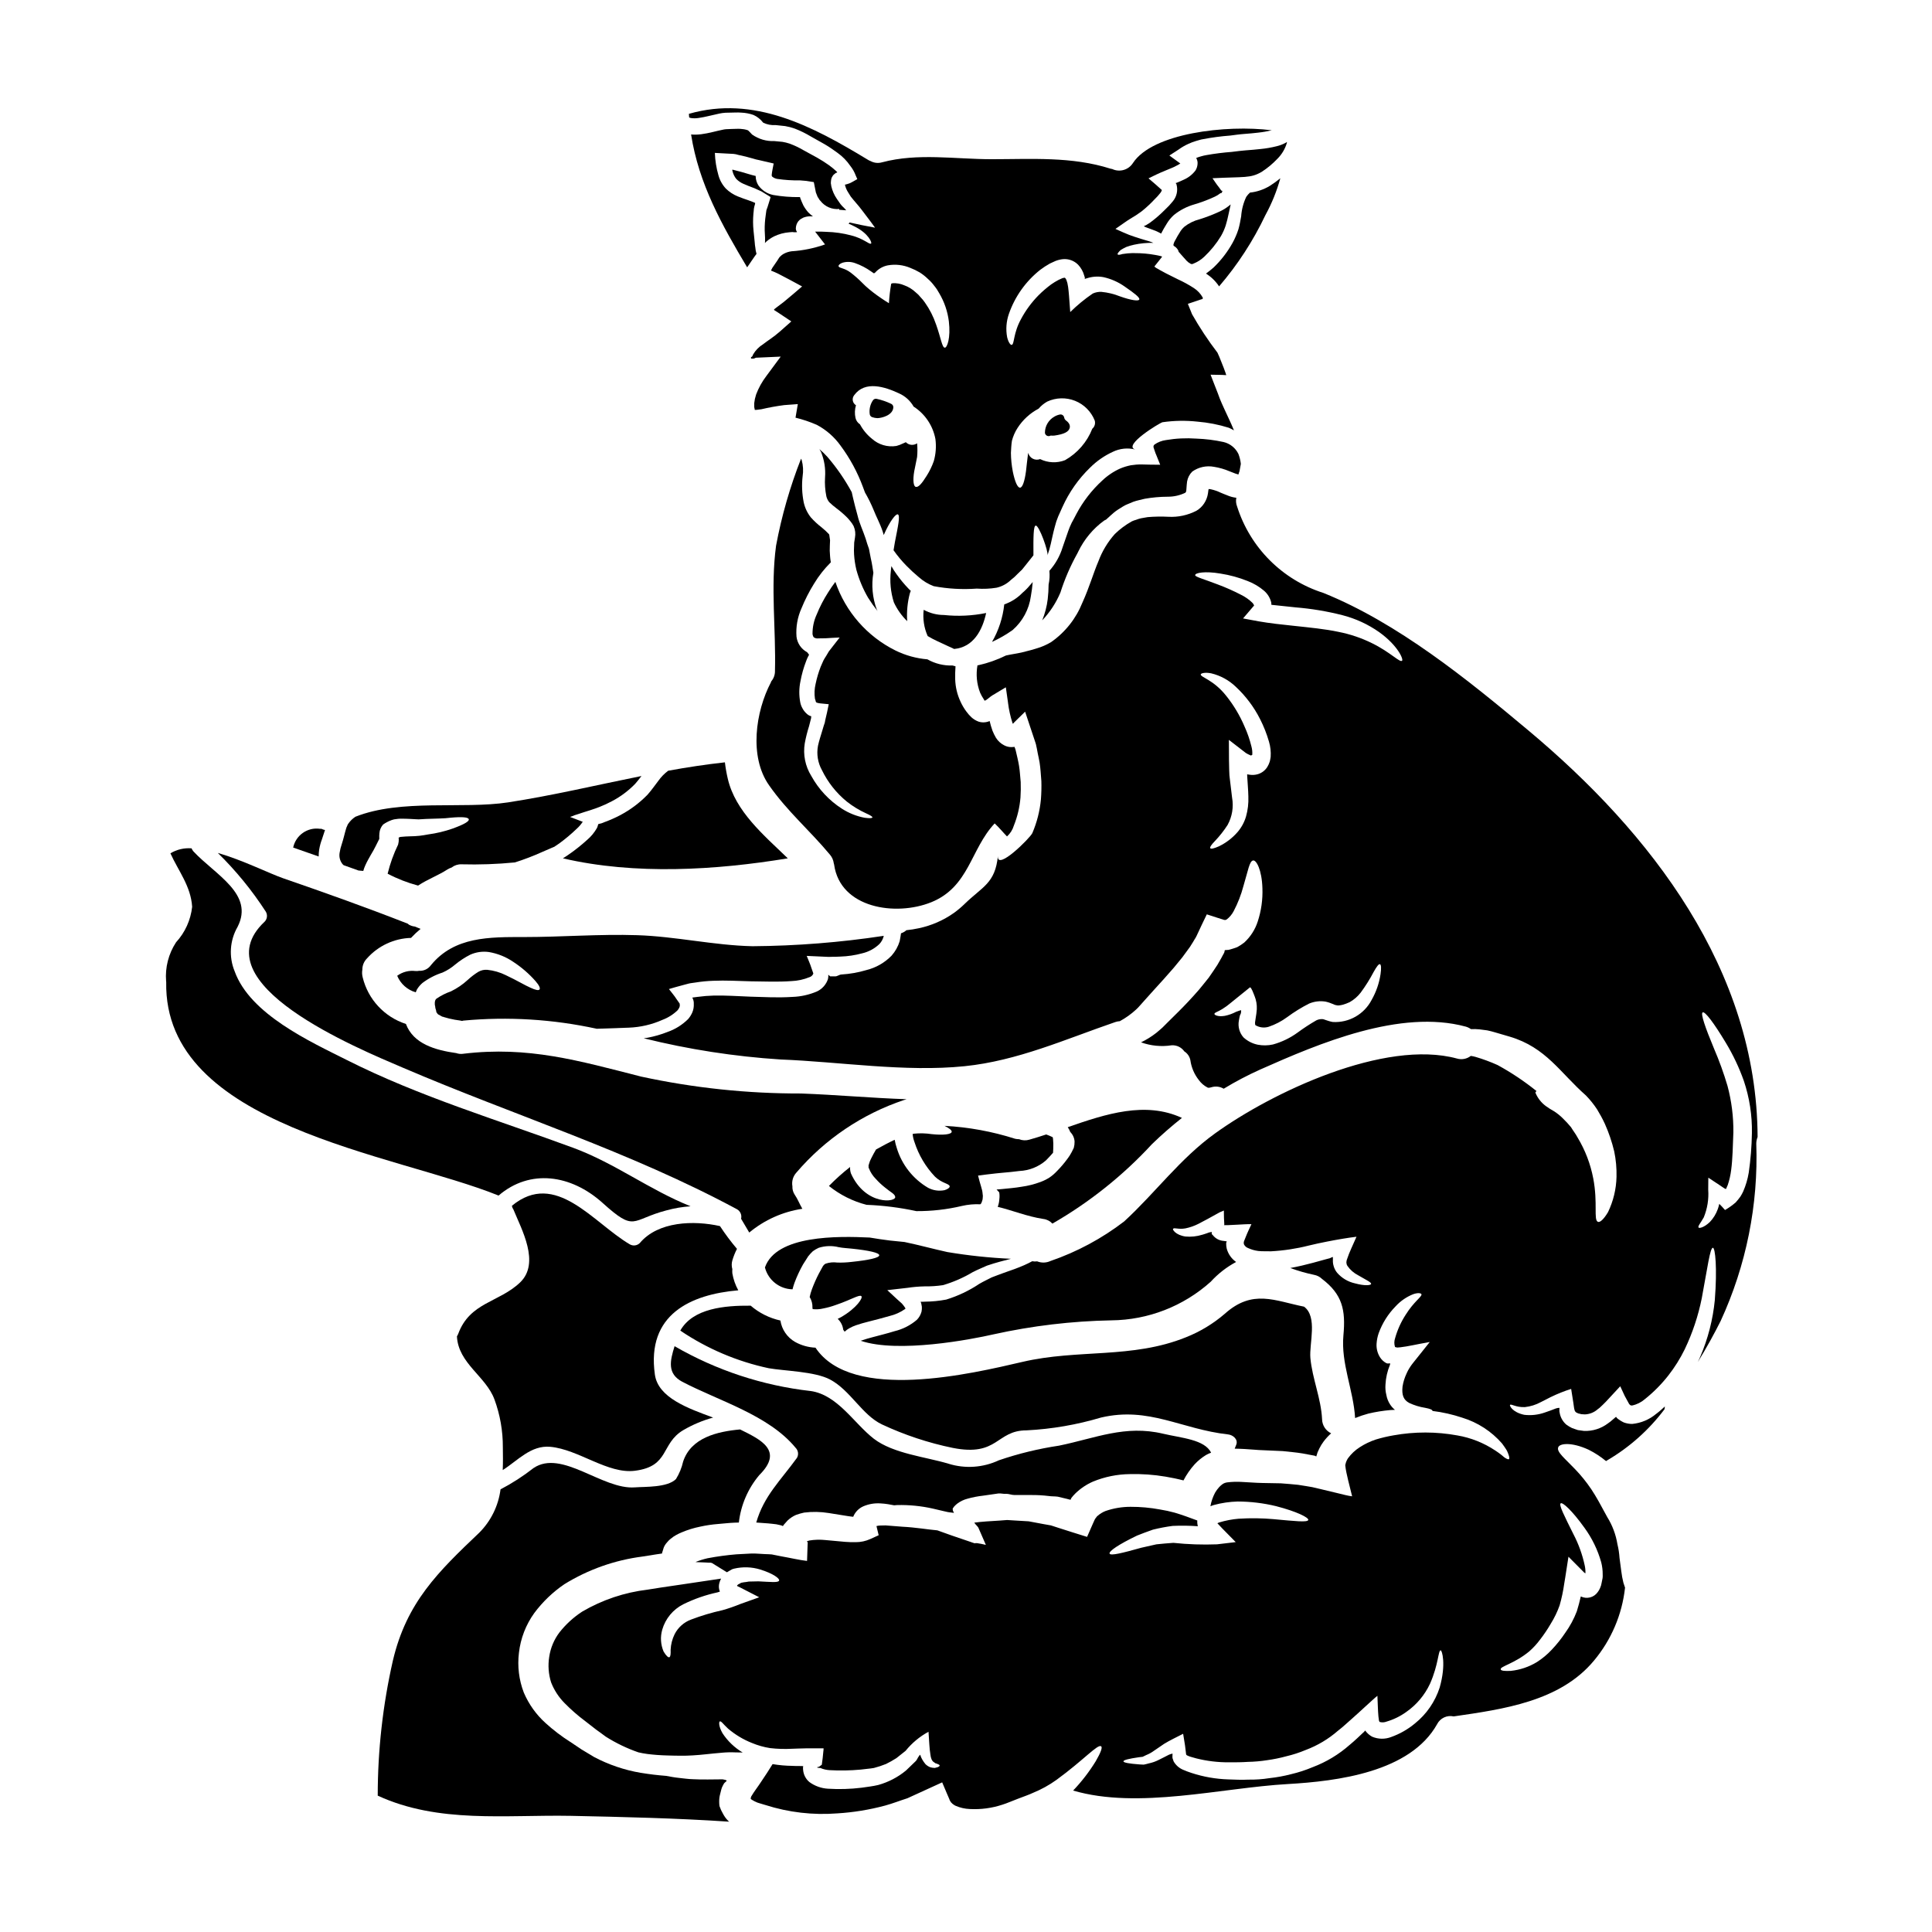 <?xml version="1.0" encoding="UTF-8"?>
<!-- Uploaded to: SVG Repo, www.svgrepo.com, Generator: SVG Repo Mixer Tools -->
<svg fill="#000000" width="800px" height="800px" version="1.1" viewBox="144 144 512 512" xmlns="http://www.w3.org/2000/svg">
 <g>
  <path d="m356.25 202.02c0.203-0.133 0.418-0.25 0.641-0.348 0.586-0.23 1.211-0.348 1.844-0.352 0.234-0.004 0.469 0.004 0.703 0.027-0.434-0.32-0.844-0.672-1.227-1.051-0.508-0.574-0.949-1.203-1.32-1.875-0.32-0.641-0.641-1.492-0.848-2.016-0.059-0.176 0.086-0.203-0.145-0.176-2.34 0.035-4.684-0.152-6.988-0.555-1.562-0.316-2.949-1.203-3.891-2.488-0.477-0.73-0.738-1.582-0.758-2.453l0.027-0.086c0-0.027-0.027-0.027-0.086-0.027-0.641-0.145-1.348-0.352-1.93-0.527-1.258-0.395-2.398-0.699-3.481-0.965l-0.555-0.145-0.145-0.031v-0.004c-0.035 0.129-0.027 0.27 0.027 0.395 0.176 0.754 0.516 1.465 0.996 2.074 0.535 0.543 1.172 0.98 1.867 1.285 0.789 0.352 1.664 0.699 2.543 1.023 0.469 0.203 0.91 0.352 1.348 0.586l0.879 0.395c0.34 0.188 0.672 0.395 0.996 0.613l0.965 0.582 0.496 0.324c-0.027 0.176-0.117 0.352-0.145 0.527-0.234 0.699-0.441 1.375-0.645 2.074l-0.23 0.645h-0.008c-0.07 0.168-0.109 0.344-0.117 0.523-0.059 0.355-0.113 0.703-0.145 1.055v0.004c-0.199 1.324-0.289 2.664-0.266 4.004 0.031 0.641 0.059 1.254 0.09 1.844h0.004c0.012 0.223 0.012 0.445 0 0.668v0.441c-0.031 0.129-0.043 0.262-0.035 0.395 0.117-0.113 0.234-0.23 0.395-0.395 0.609-0.527 1.273-0.977 1.988-1.348 1.285-0.621 2.672-0.996 4.094-1.109l0.82-0.059 0.176 0.027 0.395 0.031c0.203-0.031 0.879 0.059 0.555-0.203-0.055-0.094-0.105-0.191-0.148-0.293-0.008-0.047-0.02-0.098-0.027-0.148l-0.031-0.086-0.027-0.293c0.016-0.66 0.227-1.305 0.617-1.84 0.203-0.262 0.453-0.488 0.73-0.672z"/>
  <path d="m304.32 361.82-0.879 0.352-0.23 0.059-0.469 0.117c-0.078 0.023-0.16 0.051-0.234 0.086v0.086c-0.07 0.301-0.168 0.594-0.293 0.879-0.684 1.223-1.586 2.312-2.66 3.215-1.609 1.461-3.316 2.812-5.117 4.035-0.395 0.266-0.82 0.527-1.254 0.82 19.121 4.449 40.496 3.148 59.59 0-6.375-6.168-13.891-12.426-15.906-21.109-0.336-1.43-0.59-2.875-0.762-4.332-5.059 0.555-10.055 1.316-15.027 2.223-1.004 0.746-1.879 1.645-2.602 2.664-0.91 1.18-1.781 2.457-2.898 3.711-2.164 2.223-4.672 4.082-7.426 5.508-1.242 0.645-2.519 1.207-3.832 1.688z"/>
  <path d="m364.38 191.15 0.09-0.176 0.027-0.059 0.266-0.438 0.262-0.262c0.141-0.125 0.285-0.242 0.438-0.352l0.117-0.059 0.086-0.027 0.117-0.031c0.203-0.059 0.027-0.203-0.176-0.395-0.625-0.57-1.281-1.109-1.969-1.605-0.938-0.672-2.019-1.348-3.148-1.992-1.18-0.641-2.363-1.281-3.598-1.969-1.164-0.684-2.387-1.262-3.656-1.727-0.609-0.203-1.234-0.359-1.871-0.465-0.703-0.059-1.406-0.148-2.137-0.203v-0.004c-2.106 0.094-4.184-0.516-5.906-1.73-0.934-1.023-1.023-1.082-1.254-1.18h-0.004c-0.594-0.188-1.215-0.297-1.84-0.324-0.699-0.055-1.574 0.031-2.457 0.031l-1.375 0.059c-0.316 0.023-0.633 0.078-0.941 0.156-1.637 0.324-3.512 0.906-5.644 1.18-0.883 0.113-1.773 0.133-2.66 0.059 2.016 13.043 8.188 24.039 14.855 35.207 0.395-0.527 0.727-1.082 1.078-1.574l0.91-1.32 0.496-0.672h-0.004c-0.164-0.562-0.273-1.137-0.32-1.723-0.074-0.414-0.125-0.836-0.148-1.254-0.027-0.395-0.059-0.762-0.117-1.18-0.055-0.613-0.145-1.281-0.203-1.969v-0.004c-0.156-1.516-0.164-3.043-0.027-4.559 0.059-0.395 0.086-0.82 0.117-1.258v-0.004c0.062-0.398 0.16-0.797 0.289-1.18 0.059-0.266 0.117-0.395-0.117-0.438l-0.113-0.059-0.09-0.031-0.266-0.113c-0.352-0.145-0.789-0.297-1.18-0.441-0.852-0.293-1.816-0.613-2.805-1.023-1.18-0.477-2.25-1.18-3.152-2.074-0.934-1.004-1.609-2.219-1.965-3.543-0.555-1.922-0.871-3.906-0.938-5.902l3.246 0.176 1.664 0.086c0.438 0.039 0.871 0.125 1.289 0.266 1.32 0.266 2.574 0.586 3.773 0.938v-0.004c0.602 0.199 1.219 0.355 1.844 0.469 1.227 0.293 2.484 0.582 3.769 0.879-0.176 0.992-0.438 2.047-0.527 3.039-0.008 0.137 0.023 0.273 0.09 0.395 0.379 0.332 0.844 0.555 1.344 0.645 2.023 0.297 4.066 0.43 6.113 0.395 1.078 0.051 2.152 0.184 3.215 0.391l0.395 0.059 0.086 0.395 0.148 0.758 0.32 1.605c0.203 0.527 0.297 0.789 0.469 1.18 0.293 0.324 0.395 0.758 0.73 1.023v0.004c1.184 1.535 3.07 2.352 5 2.164v0.23h0.324l0.352 0.031c0.469 0.027 0.852 0.086 1.18 0.086l-0.004 0.004c-0.355-0.414-0.734-0.809-1.137-1.18-0.145-0.148-0.273-0.305-0.395-0.469-0.297-0.441-0.613-0.879-0.938-1.348-0.703-1.016-1.207-2.156-1.488-3.359-0.027-0.176-0.059-0.395-0.086-0.586l-0.043-0.227c-0.004-0.184 0.008-0.371 0.031-0.555 0.023-0.293 0.078-0.582 0.168-0.863z"/>
  <path d="m394.14 306.98c-1.871-0.004-3.711-0.477-5.352-1.375-0.277 2.371 0.086 4.777 1.055 6.957 0.805 0.484 1.633 0.922 2.484 1.316 1.844 0.879 3.426 1.574 4.535 2.106 5.086-0.469 7.477-4.914 8.477-9.531-3.684 0.746-7.461 0.926-11.199 0.527z"/>
  <path d="m214.11 388.27c-17.371 16.344 24.996 33.684 36.465 38.598 29.914 12.836 60.145 22.191 88.801 37.633l-0.004-0.004c0.848 0.52 1.262 1.523 1.023 2.484 0.73 1.227 1.434 2.43 2.164 3.656 4.027-3.348 8.891-5.523 14.07-6.297-0.73-1.227-1.227-2.602-2.047-3.773-0.422-0.652-0.625-1.418-0.586-2.191-0.23-1.309 0.156-2.644 1.051-3.625 7.59-8.883 17.457-15.535 28.539-19.242 0.234-0.086 0.441-0.117 0.672-0.203-9.355-0.324-18.715-1.18-27.945-1.52-14.254 0.035-28.469-1.465-42.398-4.477-16.531-4.211-29.887-8.129-47.137-6.055v0.004c-0.629 0.098-1.27 0.035-1.871-0.176-5.559-0.789-11.348-2.43-13.336-7.723-5.711-1.848-10.051-6.531-11.461-12.367-0.172-0.656-0.203-1.348-0.086-2.016-0.008-1.121 0.434-2.195 1.227-2.984 2.973-3.344 7.195-5.312 11.668-5.438 0.797-0.852 1.645-1.652 2.543-2.394-0.523-0.203-1.023-0.395-1.52-0.613v-0.004c-0.555-0.055-1.09-0.223-1.574-0.5-0.117-0.086-0.203-0.172-0.324-0.266-10.879-4.266-21.871-8.188-32.898-11.988-3.797-1.316-10.816-4.852-17.426-6.754l0.004 0.004c4.801 4.699 9.066 9.918 12.715 15.559 0.512 0.859 0.379 1.961-0.328 2.672z"/>
  <path d="m296.22 360.07c0.469-0.145 0.203-0.086 0 0z"/>
  <path d="m235.08 373.29c1.285 0.469 2.602 0.938 3.938 1.406 0.395 0.055 0.82 0.086 1.254 0.113 0.137-0.5 0.312-0.988 0.527-1.461 0.555-1.227 0.965-1.875 1.461-2.777 1.055-1.695 1.668-3.148 2.25-4.238 0-0.086 0.031 0.086 0-0.203l0.004-0.004c-0.02-0.43-0.008-0.859 0.031-1.285 0.059-0.871 0.406-1.695 0.992-2.34 0.703-0.492 1.473-0.891 2.281-1.18 0.402-0.152 0.828-0.238 1.254-0.266 0.301-0.055 0.605-0.082 0.91-0.09 1.023-0.027 1.969 0.031 2.754 0.059 0.789 0.027 1.609 0.117 2.195 0.117 0.699-0.027 1.402-0.086 2.047-0.117 2.629-0.113 4.766-0.086 6.371-0.32 3.273-0.297 4.723-0.117 4.883 0.395 0.16 0.512-1.055 1.316-4.297 2.484h0.004c-2.106 0.734-4.281 1.254-6.492 1.551-0.699 0.113-1.375 0.266-2.219 0.352h-0.004c-0.844 0.09-1.691 0.141-2.543 0.145-0.824 0.027-1.609 0.059-2.363 0.145h0.004c-0.152 0-0.301 0.031-0.441 0.09-0.09 0.027-0.168 0.078-0.23 0.148-0.031 0.027 0 0.113 0 0.172s0.027-0.027 0.027 0.266c0 0.203-0.008 0.41-0.027 0.613-0.062 0.25-0.113 0.504-0.148 0.758-1.199 2.469-2.129 5.055-2.777 7.719 2.566 1.348 5.269 2.402 8.07 3.148 2.488-1.664 5.473-2.754 7.809-4.297 0.34-0.207 0.703-0.371 1.082-0.496 0.742-0.578 1.66-0.879 2.602-0.848 4.727 0.129 9.461-0.039 14.168-0.5 2.469-0.785 4.891-1.711 7.25-2.777 0.789-0.352 1.574-0.699 2.43-1.051l0.613-0.266v0.004c0.066-0.035 0.133-0.066 0.207-0.09l0.203-0.145c0.32-0.203 0.699-0.469 1.078-0.73 1.605-1.176 3.129-2.453 4.562-3.832 0.629-0.555 1.18-1.195 1.637-1.898-0.098-0.023-0.195-0.051-0.293-0.09-1.023-0.395-2.25-0.852-3.07-1.18l0.938-0.324v0.004c0.07-0.027 0.141-0.055 0.207-0.09l-0.469 0.117 1.492-0.469c1.023-0.352 2.047-0.672 3.098-0.996l1.551-0.523c0.438-0.148 0.613-0.234 0.938-0.355v0.004c1.148-0.445 2.269-0.965 3.359-1.547 2.277-1.199 4.348-2.746 6.141-4.594 0.555-0.613 1.082-1.316 1.668-2.074-11.758 2.363-23.395 5.144-35.352 6.988-12.105 1.844-28.363-0.992-40.438 3.801h-0.004c-0.746 0.484-1.395 1.109-1.898 1.844-0.141 0.172-0.238 0.371-0.293 0.586-0.129 0.23-0.227 0.477-0.293 0.73-0.172 0.641-0.395 1.344-0.555 2.047s-0.395 1.402-0.613 2.133h-0.004c-0.238 0.695-0.414 1.41-0.527 2.133-0.211 1.047 0.035 2.133 0.676 2.984 0.109 0.152 0.238 0.285 0.387 0.398z"/>
  <path d="m228.59 369.14c0.152-0.93 0.395-1.84 0.73-2.719 0.266-0.82 0.523-1.605 0.789-2.398 0-0.027 0.031-0.027 0.031-0.059-0.336-0.059-0.664-0.168-0.965-0.324-0.133 0.02-0.262 0.02-0.395 0-3.301-0.465-6.398 1.711-7.086 4.973l6.754 2.363 0.004-0.004c0-0.613 0.043-1.227 0.137-1.832z"/>
  <path d="m410.14 304.17c-0.375 3.504-1.48 6.891-3.246 9.941 1.918-0.871 3.75-1.926 5.469-3.148 2.633-2.301 4.348-5.481 4.824-8.945 0.23-1.285 0.395-2.547 0.496-3.773l-0.758 0.879-0.004-0.004c-0.594 0.723-1.254 1.387-1.965 1.988-1.344 1.383-2.992 2.434-4.816 3.062z"/>
  <path d="m364.57 397.56h0.73c0.496 0 0.965-0.027 1.461-0.059 1.922-0.062 3.828-0.348 5.68-0.848 1.723-0.391 3.309-1.238 4.59-2.457 0.586-0.609 0.992-1.367 1.18-2.191-11.516 1.75-23.145 2.668-34.793 2.754-10.293-0.234-20.352-2.602-30.586-2.926-10-0.324-20.004 0.496-30 0.496-9.055 0-18.422-0.172-24.652 7.477v0.004c-0.715 0.984-1.883 1.535-3.098 1.465-0.328 0.062-0.664 0.082-0.996 0.055-1.711-0.211-3.438 0.242-4.824 1.262 0.887 2.133 2.691 3.746 4.91 4.383 0.09-0.23 0.203-0.496 0.324-0.758 0.395-0.648 0.887-1.23 1.465-1.727 1.605-1.207 3.406-2.141 5.32-2.754 1.219-0.543 2.352-1.262 3.363-2.133 1.227-1.012 2.559-1.883 3.973-2.602 1.551-0.695 3.266-0.938 4.945-0.703 2.316 0.395 4.519 1.281 6.461 2.606 2.18 1.422 4.156 3.133 5.879 5.082 1.023 1.18 1.316 1.902 1.082 2.223-0.23 0.324-0.996 0.203-2.43-0.469-1.434-0.613-3.508-1.902-6.492-3.301h0.004c-1.551-0.77-3.223-1.254-4.945-1.43-0.812-0.062-1.629 0.117-2.336 0.523-1.016 0.625-1.965 1.352-2.84 2.164-1.32 1.211-2.805 2.223-4.414 3.012-1.355 0.473-2.644 1.121-3.832 1.93-0.395 0.293-0.523 0.758-0.465 1.637v0.004c0.074 0.285 0.125 0.578 0.145 0.875 0.141 0.383 0.238 0.777 0.293 1.184l0.027 0.031c0.031-0.117 0.117 0.055 0.176 0.203 0.078 0.07 0.145 0.148 0.207 0.23 0.145 0.059 0.789 0.438 0.789 0.438 0.145 0.09 0.266 0.148 0.32 0.176l-0.004 0.004c0.152 0.012 0.301 0.051 0.441 0.117 0.949 0.293 1.914 0.527 2.891 0.699 0.441 0.086 0.91 0.145 1.348 0.203v0.004c0.055 0.023 0.117 0.031 0.176 0.027 0.113 0.031 0.262 0.059 0.395 0.09 0.113-0.047 0.23-0.074 0.352-0.09 11.824-1.102 23.75-0.371 35.352 2.164 2.484-0.086 5.293-0.203 8.477-0.293h0.004c3.086-0.113 6.125-0.816 8.949-2.078 1.508-0.57 2.883-1.445 4.035-2.57 0.395-0.555 0.641-0.996 0.527-1.434v-0.148c0-0.055 0.027-0.055 0-0.113l-0.176-0.266-0.754-1.078c-0.469-0.762-1.285-1.695-1.93-2.547 1.082-0.352 2.484-0.699 3.742-1.051 0.641-0.145 1.348-0.395 1.969-0.496l1.254-0.176h0.004c1.586-0.258 3.188-0.418 4.793-0.469 3.246-0.145 6.582 0.059 10.027 0.145 3.367 0.031 7.137 0.203 10.629-0.059 1.668-0.059 3.309-0.418 4.852-1.051 0.414-0.129 0.754-0.426 0.938-0.816 0-0.059 0.027-0.086 0.055-0.176l-0.523-1.488c-0.297-0.996-0.82-2.106-1.227-3.148l5.816 0.266c0.598 0 0.684-0.027 0.969-0.027z"/>
  <path d="m385.14 301.16c0-0.031 0.027-0.031 0.027-0.059 0.043-0.16 0.102-0.32 0.176-0.469 0-0.027 0.027-0.027 0.027-0.059-0.219-0.18-0.422-0.371-0.613-0.582-1.145-1.188-2.195-2.457-3.148-3.801-0.512-0.688-0.973-1.41-1.375-2.168-0.059 0.395-0.117 0.789-0.145 1.227v0.004c-0.332 2.812-0.062 5.664 0.789 8.363 0.863 1.867 2.066 3.562 3.539 5-0.172-2.508 0.074-5.027 0.723-7.457z"/>
  <path d="m327.09 175.28c0.711 0.105 1.434 0.094 2.141-0.031 1.664-0.23 3.391-0.727 5.348-1.137v-0.004c0.566-0.121 1.145-0.203 1.723-0.234l1.32-0.027c0.906 0 1.781-0.086 2.832 0 1.098 0.043 2.18 0.25 3.219 0.613 1.016 0.457 1.898 1.16 2.574 2.047 1.027 0.5 2.164 0.719 3.305 0.641l2.516 0.266c0.875 0.148 1.734 0.375 2.57 0.672 1.473 0.57 2.891 1.266 4.242 2.078 1.254 0.699 2.484 1.375 3.684 2.074 1.199 0.699 2.34 1.492 3.449 2.309v0.004c1.301 0.934 2.43 2.094 3.332 3.418 0.609 0.766 1.094 1.625 1.434 2.543l0.293 0.672c0.031 0.09 0.117 0.203 0.117 0.297l-0.324 0.172-1.078 0.613v0.004c-0.402 0.227-0.836 0.406-1.285 0.527l-0.586 0.145c0.16 0.738 0.457 1.441 0.875 2.074 0.23 0.355 0.438 0.73 0.672 1.082s0.992 1.18 1.434 1.727c1.051 1.18 1.844 2.309 2.66 3.363 0.82 1.051 1.609 2.133 2.34 3.148-2.629-0.496-4.648-0.879-6.754-1.375-0.07 0.121-0.16 0.227-0.266 0.32 0.539 0.215 1.066 0.461 1.574 0.73 3.801 1.875 4.723 4.418 4.387 4.535-0.469 0.352-1.816-1.285-5.293-2.164h0.004c-2.129-0.562-4.316-0.879-6.519-0.938-0.969-0.059-2.051-0.086-3.016-0.059 0.879 1.113 1.727 2.223 2.633 3.394v-0.004c-2.856 1.012-5.836 1.625-8.859 1.816-0.77 0.098-1.516 0.344-2.191 0.727-0.289 0.168-0.555 0.375-0.789 0.617-0.266 0.148-0.555 0.789-0.82 1.141l-0.879 1.285-0.438 0.641-0.086 0.176c-0.09 0.203-0.266 0.438-0.234 0.555l0.176 0.059c0.523 0.23 1.18 0.469 1.664 0.73 2.047 1.051 4.184 2.191 6.375 3.391-1.523 1.285-2.836 2.461-4.418 3.742-0.73 0.645-1.754 1.32-2.43 1.875l-0.555 0.438c-0.059 0.176-0.059 0.176 0.086 0.266l0.918 0.582 3.543 2.363-3.07 2.719c-1.551 1.375-3.219 2.398-4.418 3.332l0.004 0.004c-1.086 0.664-1.992 1.59-2.637 2.688-0.352 0.996-0.555 0.586-0.555 0.672v0.441h0.699l0.586-0.234 6.578-0.293-3.828 5.176c-1.125 1.477-2.031 3.113-2.688 4.852l-0.324 1.18-0.176 1.109v1.055c0.059 0.352 0.176 0.73 0.117 0.641 0.145 0.059-0.527 0.266 1.727-0.059l0.004 0.004c2.016-0.473 4.055-0.844 6.106-1.109l3.598-0.266-0.613 3.598c1.934 0.469 3.82 1.105 5.644 1.902 2.5 1.324 4.656 3.211 6.297 5.512 2.496 3.363 4.496 7.062 5.941 10.992 0.203 0.5 0.352 0.938 0.523 1.406 0.875 1.504 1.645 3.066 2.309 4.68 0.73 1.871 1.637 3.422 2.398 5.699 0.09 0.293 0.176 0.613 0.266 0.906 1.637-3.711 3.215-5.699 3.742-5.469 0.672 0.297 0.059 3.07-0.789 7.398-0.113 0.641-0.23 1.375-0.352 2.106 1.035 1.477 2.191 2.863 3.453 4.144 1.039 1.062 2.129 2.066 3.273 3.012 1.152 1.02 2.481 1.82 3.918 2.363 3.762 0.707 7.598 0.922 11.414 0.645 1.75 0.125 3.504 0.047 5.234-0.234 1.445-0.324 2.773-1.047 3.832-2.082 0.641-0.484 1.238-1.023 1.781-1.613l0.848-0.82v0.004c0.176-0.145 0.332-0.312 0.469-0.496l0.719-0.895c0.758-0.934 1.461-1.812 2.133-2.688-0.027-4.766-0.027-7.809 0.613-7.871 0.879-0.117 3.422 6.957 3.102 7.891 0.352-0.996 0.645-2.012 0.879-3.039 0.32-1.375 0.613-2.898 1.082-4.594 0.219-0.906 0.512-1.797 0.875-2.66 0.355-0.82 0.73-1.664 1.141-2.543 1.758-3.902 4.238-7.434 7.309-10.41 1.754-1.75 3.801-3.176 6.055-4.207 1.836-0.887 3.926-1.105 5.902-0.613-3.367-1.055 6.492-7.051 7.25-7.223 3.074-0.441 6.188-0.492 9.27-0.152 2.809 0.23 5.578 0.77 8.266 1.609 0.484 0.203 0.953 0.434 1.402 0.703-0.059-0.145-0.117-0.266-0.172-0.395-0.672-1.695-1.551-3.394-2.344-5.176l-0.727-1.609c-0.395-0.848-0.703-1.723-1.023-2.602-0.672-1.664-1.285-3.332-1.934-4.973 1.258 0.059 2.602 0 4.152 0.117-0.059-0.176-0.117-0.395-0.172-0.555-0.324-0.938-0.672-1.844-1.082-2.836-0.5-1.254-0.703-1.812-1.082-2.574-2.473-3.234-4.719-6.637-6.727-10.176l-1.109-2.754 2.719-0.91 0.672-0.23c0.066-0.027 0.137-0.047 0.203-0.059 0.086-0.027 0.145-0.027 0.23-0.059l0.004-0.004c0.117-0.094 0.164-0.25 0.117-0.391-0.562-1.02-1.367-1.883-2.34-2.516-1.363-0.883-2.789-1.668-4.269-2.34-1.055-0.527-2.106-1.051-3.148-1.574-0.555-0.293-1.109-0.613-1.668-0.906-0.465-0.324-1.227-0.586-1.375-0.938 0.672-0.852 1.375-1.695 2.019-2.543v0.004c-0.051-0.023-0.094-0.066-0.117-0.117-0.086-0.031-0.145-0.031-0.203-0.059-0.527-0.117-1.051-0.266-1.551-0.324-1.758-0.32-3.539-0.477-5.324-0.469-0.727-0.055-1.344 0.059-1.93 0.059-0.527 0.059-0.996 0.117-1.375 0.176-0.645 0.203-1.109 0.266-1.258 0.117-0.148-0.145 0.09-0.527 0.789-1.18 0.461-0.289 0.941-0.551 1.434-0.785 0.672-0.262 1.367-0.469 2.074-0.613 1.691-0.367 3.418-0.535 5.148-0.5-0.16-0.082-0.328-0.148-0.496-0.207-1.082-0.395-1.844-0.523-4.387-1.375l-0.004 0.004c-1.043-0.336-2.07-0.73-3.07-1.184-0.523-0.234-1.082-0.469-1.637-0.73l-0.395-0.176c-0.113-0.055 0.176-0.145 0.234-0.23l0.672-0.469c0.965-0.641 1.781-1.285 2.922-1.988l0.004-0.004c1.043-0.59 2.051-1.246 3.016-1.965 1.238-0.984 2.398-2.062 3.477-3.219 0.57-0.543 1.094-1.133 1.574-1.754 0.164-0.207 0.285-0.445 0.352-0.699-1.141-1.051-2.34-2.074-3.543-3.098 1.285-0.645 2.805-1.379 4.383-2.019 0.613-0.266 1.258-0.527 1.902-0.789 0.395-0.16 0.773-0.344 1.145-0.555 0.352-0.156 0.684-0.352 0.996-0.582l-2.898-2.106c0.82-0.527 1.609-1.055 2.43-1.574 0.836-0.609 1.738-1.129 2.688-1.551 0.637-0.293 1.293-0.535 1.969-0.734 0.586-0.145 1.227-0.395 1.816-0.469h-0.004c2.398-0.461 4.816-0.781 7.25-0.961l1.754-0.23 1.023-0.117 0.965-0.086c1.254-0.09 2.484-0.203 3.742-0.352l0.004-0.004c1.18-0.125 2.352-0.332 3.504-0.613-12.102-1.523-31.578 0.758-36.781 8.66-1.164 1.852-3.531 2.543-5.508 1.609-0.148-0.016-0.297-0.043-0.438-0.086-10.293-3.273-20.859-2.516-31.551-2.516-9.621 0-19.562-1.695-28.977 0.82v-0.004c-1.027 0.309-2.133 0.191-3.07-0.32-0.281-0.098-0.543-0.23-0.789-0.395-14.633-8.879-30.133-17.066-47.355-12.125 0.027 0.293 0.027 0.582 0.055 0.848 0.121 0.242-0.086 0.059 0.469 0.266zm106.38 82.34c-1.383 3.523-3.93 6.465-7.223 8.332-2.144 0.832-4.543 0.727-6.606-0.289-0.637 0.246-1.344 0.207-1.945-0.109-0.605-0.312-1.043-0.871-1.203-1.531-0.035 0.094-0.055 0.195-0.062 0.293-0.203 1.695-0.395 3.215-0.523 4.504-0.355 2.691-0.938 4.445-1.609 4.418s-1.348-1.609-1.902-4.297l0.004-0.004c-0.312-1.621-0.48-3.262-0.496-4.914 0.059-0.996 0.086-2.047 0.266-3.188h-0.004c0.312-1.211 0.816-2.367 1.492-3.418 1.391-2.16 3.312-3.922 5.582-5.117 0.645-0.754 1.418-1.387 2.281-1.875 2.328-1.082 5-1.152 7.383-0.203 2.387 0.953 4.269 2.848 5.215 5.234 0.223 0.785-0.027 1.629-0.648 2.164zm-22.105-30.441h0.004c1.602-4.613 4.496-8.672 8.332-11.695 0.801-0.602 1.641-1.148 2.516-1.637l1.461-0.672h-0.004c0.648-0.258 1.328-0.426 2.019-0.496 1.488-0.133 2.957 0.402 4.008 1.461 0.781 0.824 1.344 1.828 1.637 2.926 0.086 0.203 0.145 0.527 0.172 0.582v0.031l-0.023 0.027c0 0.031-0.031 0.117-0.031 0.176 0.09 0-0.113 0.086 0.613-0.145 1.395-0.457 2.883-0.559 4.328-0.297 2.027 0.445 3.949 1.293 5.644 2.488 2.629 1.816 4.035 2.894 3.891 3.422-0.145 0.527-2.195 0.234-5.148-0.82-1.555-0.621-3.188-1.02-4.856-1.18-0.801-0.047-1.605 0.105-2.336 0.438-2.133 1.453-4.133 3.098-5.969 4.91-0.117-1.434-0.203-2.894-0.324-4.352-0.086-0.762-0.113-1.551-0.23-2.254-0.086-0.395-0.117-0.727-0.203-1.109l-0.145-0.438-0.004-0.004c-0.074-0.352-0.246-0.676-0.496-0.934h-0.148c-0.211 0.02-0.418 0.066-0.613 0.145l-0.965 0.441c-0.668 0.352-1.309 0.746-1.93 1.18-1.199 0.891-2.336 1.867-3.391 2.926-1.805 1.844-3.34 3.93-4.562 6.199-2.133 3.856-1.75 6.691-2.484 6.898-0.297 0.086-0.879-0.586-1.227-2.047-0.387-2.062-0.223-4.191 0.469-6.172zm-19.918 39.066h0.004c-0.484 1.363-1.121 2.668-1.898 3.887-1.227 1.969-2.137 3.043-2.836 2.898-0.641-0.086-0.848-1.781-0.438-4.125 0.23-1.078 0.465-2.363 0.758-3.769h0.004c0.113-1.215 0.113-2.441 0-3.656-0.934 0.645-2.195 0.52-2.984-0.293-0.23 0.117-0.469 0.203-0.73 0.324h-0.004c-0.566 0.289-1.164 0.516-1.781 0.672-2.344 0.379-4.734-0.332-6.492-1.93-1.297-1.039-2.367-2.332-3.148-3.801-0.594-0.387-1.016-0.984-1.18-1.668-0.254-1.121-0.215-2.289 0.117-3.391-0.441-0.27-0.75-0.715-0.84-1.227-0.09-0.512 0.047-1.035 0.371-1.438 2.867-3.938 8.16-2.219 11.844-0.496 1.656 0.723 3.031 1.965 3.918 3.543 0.031 0 0.059 0.031 0.117 0.059 2.957 1.953 4.992 5.023 5.644 8.508 0.262 1.977 0.113 3.984-0.441 5.902zm-12.129-51.93c1.988-0.348 4.039-0.113 5.902 0.668 0.879 0.34 1.73 0.75 2.543 1.23 0.77 0.488 1.484 1.059 2.137 1.695 0.633 0.551 1.203 1.168 1.695 1.844 0.504 0.609 0.945 1.27 1.316 1.969 1.348 2.273 2.211 4.801 2.543 7.426 0.527 4.445-0.469 7.047-1.082 6.992-0.727-0.059-1.023-2.574-2.309-6.172l-0.004-0.004c-0.699-2.062-1.691-4.012-2.949-5.789-0.34-0.5-0.723-0.969-1.145-1.398-0.371-0.48-0.805-0.914-1.281-1.289-0.891-0.844-1.945-1.492-3.102-1.902-0.941-0.402-1.961-0.582-2.984-0.527-0.266 0.086-0.32 0-0.438 0.203v0.004c-0.285 1.684-0.484 3.383-0.586 5.09l-0.934-0.586-1.141-0.758c-0.73-0.496-1.434-0.996-2.106-1.52-0.672-0.523-1.348-1.082-1.969-1.637-0.32-0.324-0.613-0.613-0.934-0.91v-0.004c-0.953-0.961-1.969-1.859-3.043-2.688-1.695-1.285-3.012-1.141-3.215-1.668-0.09-0.23 0.203-0.641 0.965-0.934 1.117-0.352 2.32-0.32 3.422 0.086 1.52 0.535 2.957 1.285 4.269 2.223 0.23 0.145 0.469 0.32 0.672 0.465 0.137-0.012 0.258-0.074 0.352-0.172 0.887-1.008 2.082-1.688 3.402-1.938z"/>
  <path d="m374.81 292.15c-0.203-0.879-0.324-1.816-0.527-2.719-0.32-0.879-0.613-1.754-0.879-2.691-0.641-1.969-1.695-4.18-2.106-5.996-0.523-1.902-0.934-3.481-1.254-4.879-0.117-0.527-0.23-0.969-0.324-1.434-1.812-3.344-3.977-6.481-6.457-9.363-0.66-0.723-1.363-1.406-2.109-2.047 0.164 0.254 0.309 0.52 0.438 0.789 0.867 2.117 1.227 4.41 1.055 6.691-0.109 1.695 0.012 3.394 0.352 5.059 0.137 0.555 0.398 1.078 0.758 1.523 0.609 0.586 1.254 1.133 1.93 1.637 0.992 0.738 1.93 1.551 2.809 2.426l0.297 0.324 0.523 0.613-0.004-0.004c0.355 0.414 0.66 0.867 0.91 1.348 0.426 0.965 0.551 2.035 0.352 3.07l-0.203 1.285-0.031 1.051h-0.004c-0.043 0.695-0.043 1.387 0 2.078 0.086 1.383 0.293 2.75 0.613 4.094 0.711 2.59 1.754 5.078 3.102 7.398 0.773 1.227 1.613 2.406 2.516 3.543-0.059-0.176-0.176-0.293-0.234-0.469-1.133-3.098-1.434-6.434-0.879-9.68-0.191-1.137-0.34-2.367-0.641-3.648z"/>
  <path d="m390.75 383.12c10.121-4.094 10.41-14.035 16.844-20.906 1.18 1.082 2.191 2.344 3.273 3.453v-0.004c0.855-0.77 1.484-1.762 1.812-2.863 0.961-2.391 1.555-4.914 1.758-7.481 0.09-1.352 0.109-2.707 0.059-4.062-0.148-1.406-0.203-2.871-0.441-4.301-0.234-1.434-0.582-2.754-0.906-4.18-0.082-0.301-0.188-0.598-0.324-0.879-0.047 0.023-0.094 0.043-0.145 0.059h-0.09l-0.5 0.031c-0.684 0.016-1.363-0.145-1.969-0.469-0.902-0.457-1.664-1.156-2.195-2.016-0.348-0.594-0.648-1.207-0.906-1.844-0.301-0.844-0.555-1.703-0.758-2.574-0.906 0.395-1.922 0.457-2.867 0.176-0.73-0.254-1.398-0.656-1.969-1.18-0.484-0.453-0.922-0.953-1.312-1.492-0.621-0.824-1.148-1.719-1.574-2.66-0.867-1.852-1.344-3.859-1.406-5.902-0.027-1.152 0-2.305 0.086-3.453-0.266-0.055-0.527-0.121-0.785-0.207-2.332 0.078-4.637-0.488-6.668-1.637-2.938-0.242-5.805-1.035-8.453-2.336-7.504-3.723-13.234-10.262-15.934-18.188-0.699 0.91-1.344 1.875-1.93 2.809-1.184 1.84-2.191 3.789-3.012 5.816-0.758 1.641-1.137 3.43-1.113 5.234 0.148 0.641 0.234 0.789 0.5 0.934l0.145 0.059c0.273 0.125 0.582 0.168 0.879 0.121l1.902-0.027c1.254-0.09 2.516-0.148 3.769-0.203l-1.871 2.398-0.996 1.285-0.73 1.227c-0.23 0.352-0.555 0.875-0.672 1.109l-0.262 0.582c-0.176 0.395-0.355 0.762-0.5 1.141-0.574 1.48-1.027 3.008-1.348 4.562-0.309 1.289-0.367 2.625-0.172 3.938 0.527 1.055-0.645 1.082 3.656 1.434-0.266 1.434-0.613 2.898-0.938 4.269l-0.086 0.496-0.09 0.324-0.203 0.582-0.352 1.18c-0.469 1.523-0.906 2.898-1.18 4.152-0.422 2.219-0.051 4.519 1.055 6.492 1.566 3.227 3.824 6.07 6.609 8.332 1.566 1.234 3.273 2.273 5.086 3.098 1.18 0.527 1.723 0.879 1.664 1.082-0.059 0.203-0.672 0.266-2.019 0.09l0.004 0.004c-2.152-0.402-4.207-1.219-6.051-2.402-3.394-2.176-6.191-5.168-8.133-8.703-1.598-2.57-2.211-5.637-1.723-8.629 0.285-1.543 0.668-3.066 1.141-4.559 0.172-0.672 0.352-1.348 0.523-2.047 0.031-0.195 0.051-0.391 0.059-0.59h-0.113c-0.418-0.129-0.801-0.359-1.113-0.668-0.465-0.414-0.852-0.91-1.137-1.465-0.27-0.484-0.457-1.008-0.559-1.551-0.348-1.848-0.328-3.742 0.059-5.582 0.332-1.809 0.832-3.578 1.492-5.293 0.145-0.422 0.32-0.832 0.527-1.227l0.266-0.5-0.527-0.668h-0.004c-1.551-0.836-2.602-2.375-2.805-4.125-0.191-2.566 0.262-5.137 1.312-7.481 0.926-2.273 2.039-4.465 3.336-6.547 1.242-2.066 2.738-3.969 4.449-5.66-0.086-0.555-0.172-1.109-0.203-1.664v-0.004c-0.094-0.922-0.113-1.852-0.059-2.777l0.059-1.402-0.172-1.18c0.027-0.086-0.059-0.113-0.117-0.113h0.117l-0.09-0.297h-0.004c-0.629-0.668-1.301-1.289-2.016-1.867-1.016-0.777-1.953-1.648-2.805-2.602-0.941-1.18-1.59-2.562-1.902-4.035-0.445-2.25-0.543-4.559-0.285-6.84 0.227-1.43 0.145-2.898-0.238-4.297-0.043-0.137-0.102-0.27-0.172-0.395-2.934 7.457-5.152 15.176-6.625 23.055-1.488 11.051 0 22.191-0.293 33.273h0.004c0 0.988-0.352 1.941-0.992 2.691l-0.09 0.266c-4.062 7.719-5.816 19.68-0.496 27.254 4.883 6.988 10.789 11.957 16.109 18.363v-0.008c0.574 0.66 0.941 1.477 1.055 2.344 0.027 0.113 0.059 0.203 0.086 0.32 1.609 11.613 16.348 13.773 25.703 10.004z"/>
  <path d="m289.84 527.42c7.477 0.672 15.23 7.281 22.434 6.344 9.27-1.18 6.754-7.191 12.836-10.789l0.004 0.004c2.469-1.441 5.113-2.551 7.871-3.309-6.578-2.426-14.59-5.231-15.438-11.414-2.25-15.938 9.5-21.227 22.105-22.309-0.773-1.402-1.305-2.926-1.574-4.504-0.031-0.371-0.031-0.742 0-1.113-0.219-0.754-0.219-1.555 0-2.305 0.312-1.059 0.723-2.086 1.227-3.07-1.625-1.914-3.129-3.926-4.504-6.027-6.93-1.551-16.406-1.285-21.254 4.504-0.711 0.695-1.801 0.828-2.66 0.32-9.738-5.731-19.621-19.793-31.227-10.207 0.027 0.145 0.086 0.297 0.117 0.441s0.172 0.32 0.266 0.496c2.16 5.293 7.191 14.211 1.781 19.387-5.617 5.352-13.305 5.207-16.406 13.656-0.09 0.215-0.195 0.422-0.324 0.617 0.355 7.191 7.691 10.582 9.941 16.723h0.004c1.492 4.062 2.246 8.359 2.223 12.691 0.027 1.969 0.059 3.981-0.031 6.027 4.016-2.539 7.461-6.633 12.609-6.164z"/>
  <path d="m468.83 203.73c0.293-0.992 0.555-1.969 0.758-3.012 0.172-0.82 0.352-1.664 0.555-2.543-0.859 0.738-1.812 1.359-2.836 1.844-1.766 0.82-3.582 1.523-5.441 2.106-1.457 0.363-2.82 1.035-4 1.965-0.492 0.438-0.91 0.953-1.23 1.523-0.352 0.523-0.879 1.461-1.18 2.047-0.242 0.383-0.414 0.809-0.496 1.258 0.023 0.078 0.055 0.156 0.086 0.234 0.504 0.266 0.914 0.68 1.18 1.18 0.059 0.125 0.102 0.258 0.121 0.395 0.23 0.266 0.469 0.496 0.672 0.758 0.496 0.586 0.965 1.109 1.402 1.574v0.004c0.32 0.34 0.699 0.629 1.113 0.848 0.113 0.027 0.23 0.113 0.293 0.055 0.059-0.059 0.059 0.031 0.145 0.031l0.324-0.145h-0.004c1.039-0.41 1.992-1.016 2.809-1.781 1.734-1.629 3.238-3.481 4.473-5.512 0.516-0.898 0.938-1.844 1.258-2.828z"/>
  <path d="m483.3 191.24c-0.883 0.73-1.812 1.402-2.781 2.016-1.602 0.973-3.398 1.582-5.262 1.785-0.379 0.336-0.711 0.719-0.996 1.141-0.762 1.617-1.215 3.363-1.34 5.144-0.176 1.055-0.395 2.25-0.73 3.453h-0.004c-0.402 1.242-0.922 2.445-1.551 3.594-1.336 2.398-3.019 4.586-4.996 6.492-0.652 0.582-1.336 1.129-2.047 1.637 1.387 0.871 2.574 2.027 3.477 3.391 4.918-5.723 9.047-12.078 12.281-18.895 1.691-3.09 3.016-6.363 3.949-9.758z"/>
  <path d="m426.5 255.43c-0.258-0.191-0.43-0.473-0.48-0.789-0.051-0.266-0.203-0.496-0.426-0.648-0.223-0.148-0.5-0.195-0.762-0.133-0.492 0.102-0.961 0.281-1.391 0.535-1.555 0.871-2.523 2.512-2.527 4.297 0.055 0.5 0.477 0.879 0.977 0.879h0.102c0.148-0.012 0.289-0.062 0.414-0.137h0.129c0.289 0.023 0.578 0.023 0.867 0 2.555-0.359 3.812-0.98 4.074-2.019 0.129-0.465 0.074-1.227-0.977-1.984z"/>
  <path d="m335.61 624.68c-0.383-0.648-0.695-1.336-0.938-2.047-0.098-0.73-0.105-1.465-0.027-2.195 0.086-0.73 0.352-1.434 0.496-2.164 0.09-0.355 0.219-0.699 0.395-1.023 0.145-0.23 0.352-0.641 0.352-0.641l0.176-0.176c0.145-0.117 0.32-0.293 0.523-0.496-0.059-0.234-0.555-0.297-1.082-0.395-2.484 0-5.231 0.113-7.836-0.031-1.254-0.027-2.602-0.23-3.769-0.352-1.168-0.117-2.223-0.324-3.332-0.527-0.086 0-0.172-0.027-0.266-0.027-1.93-0.145-4.094-0.395-6.492-0.789v0.004c-4.332-0.734-8.516-2.156-12.398-4.211-1.082-0.645-2.164-1.285-3.273-1.969-0.965-0.672-1.988-1.316-3.012-2.019v0.004c-2.336-1.484-4.539-3.164-6.582-5.027-2.469-2.234-4.426-4.981-5.731-8.043-1.289-3.359-1.73-6.984-1.289-10.555 0.43-3.801 1.832-7.426 4.066-10.527 2.211-2.969 4.898-5.547 7.957-7.633 6.297-3.894 13.355-6.394 20.703-7.336 1.227-0.203 2.457-0.395 3.684-0.586l1.402-0.203v0.027h0.059l0.496-1.605v-0.004c0.199-0.496 0.484-0.953 0.848-1.348 0.152-0.195 0.316-0.383 0.496-0.555l0.395-0.352c0.293-0.234 0.586-0.469 0.879-0.672l0.73-0.438c0.453-0.25 0.922-0.473 1.402-0.672 1.59-0.676 3.246-1.184 4.941-1.523 1.559-0.344 3.137-0.578 4.723-0.699 1.492-0.117 2.898-0.293 4.387-0.352 0.352 0 0.727 0 1.109-0.031h0.004c0.523-4.633 2.406-9.004 5.41-12.57 6.582-6.523 0.352-9.414-5.086-12.105-6.055 0.559-12.988 2.164-15.09 8.508-0.371 1.645-1.012 3.215-1.902 4.648-2.309 2.281-8.129 1.992-10.875 2.195-8.629 0.668-19.355-10.18-26.871-5.117-2.738 2.144-5.664 4.035-8.746 5.644-0.555 4.336-2.527 8.367-5.613 11.465-10.906 10.379-19.285 18.449-22.922 33.949-2.664 11.734-4.008 23.727-4.008 35.758 16.109 7.426 33.891 5.031 51.168 5.352 13.887 0.293 28.012 0.613 41.988 1.547-0.09-0.086-0.203-0.145-0.297-0.23h0.004c-0.543-0.547-1-1.176-1.355-1.855z"/>
  <path d="m380.19 251.03c-1.23-0.598-2.531-1.043-3.871-1.332-0.309-0.07-0.629 0.023-0.855 0.242-0.074 0.074-0.141 0.156-0.195 0.25l-0.055 0.09c-0.652 1.059-0.906 2.312-0.715 3.543 0.07 0.348 0.32 0.629 0.66 0.738 0.438 0.148 0.895 0.234 1.355 0.254 1.281-0.035 4.133-0.816 4.227-2.867 0.016-0.387-0.203-0.746-0.551-0.918z"/>
  <path d="m421.89 298.96c-0.008 1.27-0.086 2.539-0.23 3.797-0.234 1.941-0.727 3.84-1.465 5.644 2.039-2.144 3.676-4.641 4.824-7.367 1.145-3.602 2.652-7.078 4.496-10.379 0.086-0.145 0.145-0.324 0.23-0.469 1.574-3.262 3.926-6.086 6.852-8.219 0.18-0.109 0.367-0.207 0.559-0.289l0.086-0.086c0.645-0.586 1.285-1.18 1.988-1.781 0.699-0.602 1.551-1.055 2.344-1.574 0.793-0.52 1.812-0.82 2.754-1.254 0.965-0.352 1.969-0.527 2.984-0.789l-0.004-0.004c2.027-0.359 4.082-0.547 6.141-0.555 1.598 0.012 3.176-0.34 4.621-1.023 0.32-0.324 0.203-0.145 0.32-0.699 0.031-0.117 0.059-1.258 0.203-2.309v-0.004c0.172-1 0.652-1.922 1.379-2.633 1.668-1.184 3.746-1.637 5.758-1.254 1.406 0.223 2.781 0.621 4.094 1.18l1.574 0.613c0.441 0.148 0.758 0.234 0.758 0.234 0.059-0.031 0.031 0 0.09-0.145 0 0 0.059-0.176 0.113-0.395h0.004c0.105-0.195 0.168-0.414 0.176-0.641l0.266-1.434 0.027-0.234c-0.102-0.891-0.32-1.766-0.645-2.602-0.77-1.586-2.215-2.742-3.934-3.148-2.375-0.52-4.793-0.82-7.223-0.906-2.695-0.191-5.406-0.059-8.07 0.395-1.082 0.148-2.113 0.555-3.012 1.18-0.234 0.266-0.234 0.234-0.266 0.555v0.117l0.203 0.645c0.176 0.438 0.266 0.875 0.496 1.344l1.082 2.691c-0.938 0-1.902-0.031-2.867-0.031-1.18 0-2.426-0.113-3.508 0l-1.465 0.176 0.008 0.004c-0.945 0.191-1.867 0.473-2.754 0.844-1.77 0.793-3.391 1.879-4.797 3.219-2.769 2.539-5.086 5.539-6.844 8.863-0.395 0.789-0.82 1.574-1.227 2.305-0.344 0.703-0.645 1.426-0.906 2.164-0.527 1.551-1.055 3.043-1.52 4.387v0.004c-0.703 2.281-1.895 4.387-3.484 6.168 0.121 1.211 0.055 2.434-0.203 3.625 0.02 0.012-0.008 0.039-0.008 0.07z"/>
  <path d="m474.18 183.84-0.906 0.086-0.852 0.086c-0.613 0.086-1.254 0.145-1.902 0.234l0.004 0.004c-2.273 0.168-4.535 0.449-6.781 0.848-0.504 0.082-1.004 0.199-1.492 0.348-0.402 0.105-0.797 0.238-1.18 0.395 0 0-0.059 0.035-0.059 0.074 0.016 0 0.027 0.012 0.027 0.027 0.273 0.477 0.387 1.031 0.32 1.574-0.047 0.582-0.227 1.141-0.527 1.637-0.801 1.074-1.871 1.918-3.098 2.457-0.469 0.23-0.938 0.438-1.379 0.613l-0.555 0.23h-0.059c-0.027 0.031-0.172 0.031-0.172 0.086 0.059 0.059 0.027-0.027 0.172 0.266l0.059 0.059 0.004 0.098c0.398 1.535 0.027 3.172-0.992 4.387-0.625 0.785-1.309 1.516-2.047 2.195-1.242 1.262-2.582 2.426-4.008 3.477-0.965 0.613-0.879 0.555-1.023 0.641l-0.441 0.203c-0.293 0.059-0.086 0.117 0.031 0.203l0.395 0.176c0 0.027 1.609 0.555 2.66 0.996 0.469 0.203 0.91 0.438 1.348 0.668 0.031-0.055 0.059-0.145 0.086-0.203 0.469-0.875 0.73-1.375 1.32-2.305l-0.004 0.004c0.527-0.906 1.191-1.727 1.969-2.43 1.598-1.289 3.438-2.242 5.414-2.805 1.676-0.492 3.316-1.098 4.91-1.816 0.68-0.277 1.316-0.641 1.902-1.082 0.086-0.098 0.227-0.133 0.352-0.086 0.059 0 0.117-0.293 0.203-0.293l0.059-0.324h-0.031v0.004c-0.074-0.027-0.152-0.047-0.23-0.059l-0.203-0.266-0.395-0.555c-0.555-0.672-1.18-1.605-1.754-2.457 8.508-0.438 10.027 0.059 13.043-1.695h-0.004c1.516-0.98 2.906-2.137 4.148-3.445 1.172-1.164 2.035-2.602 2.508-4.188 0.023-0.094 0.035-0.191 0.027-0.289-0.105 0.09-0.223 0.168-0.348 0.23-0.758 0.41-1.562 0.715-2.398 0.91-1.383 0.348-2.793 0.59-4.211 0.73-1.367 0.148-2.648 0.262-3.91 0.352z"/>
  <path d="m389 484.9c1.637 0.027 3.269-0.078 4.887-0.32 2.766-0.809 5.422-1.969 7.894-3.449 1.227-0.641 2.602-1.18 3.769-1.723 1.227-0.395 2.398-0.789 3.453-1.055 1.055-0.27 1.969-0.523 2.894-0.758v-0.004c-5.644-0.254-11.27-0.852-16.844-1.785-3.742-0.82-7.543-1.871-11.344-2.66-1.285-0.117-2.574-0.266-3.891-0.395-1.836-0.23-3.621-0.492-5.352-0.789-8.359-0.395-24.766-0.699-27.75 7.926v0.004c0.863 3.352 3.852 5.723 7.312 5.789 0.148-0.559 0.297-1.113 0.5-1.668 0.629-1.695 1.391-3.336 2.277-4.91 0.469-0.73 0.938-1.461 1.375-2.164 0.371-0.48 0.785-0.93 1.227-1.344 0.484-0.359 1.004-0.664 1.551-0.91 1.715-0.547 3.547-0.605 5.293-0.172 1.137 0.23 2.398 0.266 3.508 0.395 4.477 0.469 7.254 1.082 7.254 1.754 0 0.672-2.809 1.285-7.312 1.754-1.27 0.156-2.551 0.215-3.828 0.176-1.035-0.145-2.086-0.043-3.07 0.293-0.172 0.055-0.23 0.203-0.395 0.262-0.117 0.176-0.297 0.324-0.324 0.395l-1.055 1.93v-0.004c-0.707 1.367-1.332 2.773-1.867 4.211-0.246 0.668-0.445 1.352-0.59 2.047 0.52 0.844 0.777 1.82 0.734 2.809 0.027 0.148 0.027 0.266 0.059 0.395 0.949 0.109 1.91 0.047 2.836-0.18 1.105-0.215 2.191-0.516 3.246-0.902 4.066-1.375 6.297-2.836 6.812-2.363 0.527 0.395-1.18 3.148-5.348 5.559-0.297 0.145-0.613 0.324-0.91 0.469 0.816 0.758 1.336 1.785 1.465 2.891 0.121 0.184 0.25 0.359 0.391 0.527 0-0.031 0.027-0.059 0.059-0.086h0.004c0.336-0.316 0.707-0.59 1.109-0.816 0.574-0.332 1.18-0.605 1.809-0.82 1.141-0.395 2.164-0.672 3.219-0.938 2.016-0.527 3.938-0.996 5.699-1.52 1.469-0.352 2.859-0.977 4.094-1.84 0.176-0.176 0.09-0.117 0.117-0.148l-0.027-0.027-0.117-0.23v-0.004c-0.246-0.371-0.52-0.723-0.816-1.055l-1.316-1.18-2.547-2.363 5.352-0.613h0.004c1.488-0.227 2.992-0.355 4.5-0.387z"/>
  <path d="m489.59 490.28c-7.75-1.547-13.625-4.723-20.996 1.875-3.066 2.644-6.555 4.754-10.32 6.242-14.273 5.762-28.598 3.07-43.336 6.523-13.363 3.098-45.176 10.73-54.824-3.769v-0.004c-1.895-0.078-3.75-0.602-5.41-1.523-2.094-1.195-3.523-3.285-3.891-5.672-2.906-0.641-5.613-1.992-7.871-3.934-6.844-0.059-15.324 0.668-18.656 6.606 7.102 4.801 15.066 8.188 23.449 9.973 4.152 0.727 12.203 0.848 16.227 2.981 5.441 2.898 8.48 9.418 13.805 11.93h0.004c5.973 2.789 12.254 4.871 18.711 6.199 12.105 2.402 11.461-4.648 19.562-4.648 6.691-0.34 13.316-1.48 19.738-3.394 12.719-2.981 21.285 3.102 33.711 4.477 1.258 0.145 2.719 1.316 2.106 2.777-0.145 0.324-0.266 0.672-0.395 0.992 0.879 0 1.727 0.059 2.547 0.09 1.812 0.086 3.566 0.293 4.941 0.32 1.754 0.09 3.512 0.148 5.234 0.234 1.754 0.203 3.481 0.324 5.203 0.613 0.852 0.145 1.695 0.324 2.516 0.469 0.234 0.059 0.73 0.113 0.879 0.172h-0.059l0.086 0.031c0.059 0 0.355 0.23 0.297 0.086l-0.004 0.004c0.012-0.094 0.039-0.184 0.09-0.262 0 0 0.027-0.086 0.059-0.203v-0.004c0.043-0.188 0.102-0.371 0.172-0.555l0.469-1.023c0.32-0.656 0.703-1.281 1.141-1.867 0.594-0.785 1.258-1.508 1.988-2.168-1.441-0.695-2.367-2.141-2.398-3.742-0.266-5.512-2.574-10.676-3.098-16.199-0.34-3.887 1.98-10.902-1.676-13.625z"/>
  <path d="m394.29 459.41c-1.484 0.297-3.023 0.07-4.359-0.645-3.973-2.34-6.922-6.086-8.266-10.496-0.246-0.723-0.434-1.465-0.562-2.215-1.695 0.789-3.332 1.668-4.945 2.574-0.438 0.758-0.879 1.52-1.285 2.363v-0.004c-0.266 0.5-0.469 1.027-0.613 1.574-0.059 0.23-0.145 0.496-0.059 0.586 0 0.113-0.086 0.23 0.059 0.438 0.406 1.066 1.035 2.035 1.84 2.84 0.742 0.828 1.555 1.59 2.43 2.277 1.461 1.227 2.543 1.664 2.688 2.398 0.555 1.523-7.836 2.547-11.727-6.168h0.004c-0.176-0.539-0.246-1.105-0.207-1.668-1.98 1.551-3.856 3.231-5.613 5.027 2.93 2.359 6.332 4.062 9.973 5 4.434 0.168 8.848 0.727 13.188 1.668 4.066 0.027 8.121-0.434 12.078-1.371 1.598-0.371 3.238-0.52 4.879-0.441l0.117-0.113c0.203-0.176 0.234-0.469 0.352-0.73v-0.004c0.117-0.285 0.18-0.594 0.176-0.906 0.051-0.328 0.039-0.668-0.031-0.992l-0.055-0.527c-0.09-0.641-0.266-0.965-0.355-1.434-0.262-0.848-0.496-1.695-0.699-2.516l-0.086-0.32c-0.086-0.117 0.145-0.059 0.23-0.09l0.645-0.086 1.316-0.176c0.852-0.086 1.695-0.203 2.543-0.293l1.465-0.145c1.664-0.145 3.301-0.293 4.766-0.496 2.574-0.117 5.035-1.098 6.988-2.781 0.672-0.672 1.32-1.375 1.902-2.047 0-0.395 0.059-0.789 0.059-1.199h-0.004c0.043-0.828 0.023-1.656-0.059-2.484-0.027-0.176-0.059-0.324-0.086-0.441-0.555-0.262-1.141-0.523-1.723-0.727-1.492 0.496-2.984 0.965-4.449 1.375-0.902 0.277-1.875 0.234-2.754-0.121-0.355 0.004-0.707-0.035-1.051-0.117-6.059-1.934-12.34-3.086-18.688-3.418 1.23 0.613 1.902 1.141 1.902 1.551-0.055 0.73-2.277 0.965-5.32 0.641h-0.004c-1.562-0.238-3.152-0.277-4.723-0.113-0.527 0.113-0.266 0.172-0.293 0.23 0.07 0.672 0.227 1.336 0.465 1.969 1.098 3.43 2.957 6.57 5.441 9.184 1.844 1.781 3.742 1.812 3.891 2.543 0.051 0.316-0.398 0.754-1.379 1.047z"/>
  <path d="m428.97 539.79c1.355-1.32 2.938-2.391 4.676-3.148 3.098-1.277 6.414-1.953 9.77-1.988 3.172-0.082 6.344 0.141 9.473 0.672 1.574 0.266 3.148 0.586 4.723 0.996 0 0.027 0 0.027 0.027 0v-0.004c0.801-1.543 1.793-2.977 2.957-4.269 0.887-0.953 1.898-1.777 3.012-2.457 0.426-0.246 0.879-0.449 1.344-0.613-1.695-3.508-7.894-3.891-12.695-5.027-10.09-2.402-17.926 1.18-27.551 3.148v0.004c-5.438 0.809-10.793 2.109-15.996 3.887-4.184 1.961-8.949 2.285-13.359 0.906-5.996-1.812-14.617-2.66-19.766-6.609-5.32-4.121-9.594-11.637-16.781-12.66l-0.004 0.004c-12.699-1.441-24.961-5.484-36.027-11.875-1.227 3.891-1.988 7.281 2.019 9.414 9.707 5.09 22.922 8.832 30.059 17.516 0.703 0.707 0.848 1.797 0.352 2.66-4.383 6.055-8.773 10.09-10.789 17.137 1.051 0.059 2.106 0.145 3.148 0.23 0.73 0.09 1.434 0.117 2.164 0.234l1.051 0.23c0.352 0.086 0.203 0.059 0.324 0.086 0.23 0.059 0.395 0.234 0.438 0.117v0.008c0-0.055 0.023-0.105 0.059-0.145 0.004-0.023 0.016-0.043 0.031-0.062 0 0 0.027-0.027 0.172-0.203l0.91-1.023c0.656-0.629 1.418-1.133 2.25-1.492 0.699-0.254 1.41-0.457 2.137-0.613 2.168-0.273 4.363-0.234 6.519 0.117 1.75 0.293 3.449 0.555 5.117 0.82 0.496 0.086 0.934 0.117 1.375 0.176 0.488-1.223 1.434-2.211 2.633-2.754 1.473-0.641 3.074-0.91 4.676-0.789 0.645 0.035 1.289 0.102 1.93 0.207 0.559 0.086 1.082 0.203 1.609 0.293h0.059v-0.004c0.246-0.004 0.488-0.023 0.73-0.059 3.188-0.078 6.367 0.238 9.477 0.938 1.605 0.352 4.297 1.051 4.445 0.992 0.324 0.031 0.641 0.09 0.965 0.117 0.059 0 0.176 0.059 0.176 0l-0.148-0.293-0.004 0.004c-0.102-0.172-0.16-0.359-0.172-0.559-0.004-0.086 0.004-0.176 0.027-0.262l-0.172 0.203 0.172-0.266 0.352-0.496v0.004c0.25-0.277 0.523-0.531 0.816-0.762 0.82-0.617 1.758-1.066 2.754-1.316 1.332-0.375 2.691-0.637 4.062-0.789 1.32-0.203 2.691-0.395 4.066-0.586 0.699-0.086 1.406 0.176 2.106 0.086 0.699 0 1.434 0.324 2.191 0.324h4.457c1.555-0.012 3.106 0.074 4.648 0.266 0.762 0.117 1.574 0.059 2.363 0.172 0.758 0.207 1.551 0.355 2.34 0.559 1.082 0.32 0.852 0.203 0.969 0.23h-0.004c0.051 0.008 0.102 0 0.145-0.027l0.027-0.176c0.086-0.086-0.117 0.117 0.176-0.324h0.004c0.305-0.387 0.637-0.758 0.988-1.105z"/>
  <path d="m548.95 337.5c-16.055-13.449-34.562-28.422-54.184-36.344v-0.004c-10.914-3.457-19.465-12.012-22.922-22.926-0.293-0.734-0.367-1.539-0.207-2.312-0.824-0.098-1.633-0.312-2.394-0.641-0.672-0.23-1.18-0.496-1.727-0.699h-0.004c-0.836-0.406-1.719-0.711-2.629-0.91-0.5-0.055-0.395-0.086-0.555-0.055-0.031 0.031-0.051 0.07-0.059 0.113-0.031 0.059 0 0.031-0.145 1.023-0.141 0.941-0.48 1.84-0.996 2.633-0.52 0.809-1.223 1.48-2.047 1.969-2.297 1.195-4.875 1.75-7.461 1.605-1.82-0.094-3.648-0.062-5.465 0.09-0.789 0.172-1.637 0.23-2.363 0.465-0.645 0.234-1.285 0.395-1.875 0.672l0.004 0.004c-1.633 0.91-3.137 2.031-4.477 3.332-1.887 2.117-3.363 4.566-4.352 7.223-1.348 3.148-2.363 6.812-4.242 10.965h-0.004c-1.684 4.227-4.566 7.867-8.301 10.469-0.902 0.531-1.852 0.98-2.836 1.344-0.879 0.297-1.723 0.555-2.574 0.789-0.852 0.23-1.605 0.395-2.398 0.613-0.699 0.145-1.406 0.293-2.074 0.395-0.668 0.102-1.406 0.266-2.051 0.395v-0.004c-2.316 1.145-4.758 2.008-7.277 2.574-0.098 0.027-0.195 0.039-0.293 0.031-0.441 2.441-0.199 4.953 0.699 7.262 0.25 0.574 0.555 1.121 0.906 1.641l0.266 0.469c0.469 0 1.285-0.934 2.074-1.402l3.57-2.137 0.582 4.098h-0.004c0.223 1.816 0.617 3.606 1.18 5.348 0.047 0.074 0.086 0.152 0.121 0.23l0.395-0.438 2.836-2.777c0.934 2.805 1.844 5.559 2.754 8.266l0.145 0.496 0.059 0.324 0.145 0.641 0.234 1.258c0.172 0.82 0.352 1.637 0.496 2.457 0.266 1.664 0.324 3.301 0.469 4.914h0.004c0.047 1.625 0.008 3.254-0.117 4.879-0.289 3.086-1.059 6.106-2.277 8.949-0.527 1.227-9.504 10.203-9.125 6.051-0.703 7.281-4.125 8.133-8.801 12.695-0.887 0.867-1.836 1.668-2.84 2.394-2.789 1.973-5.953 3.356-9.297 4.062-1.09 0.238-2.195 0.414-3.305 0.527-0.418 0.371-0.902 0.648-1.434 0.82-0.086 0.699-0.23 1.406-0.352 2.078h0.004c-0.43 1.414-1.16 2.719-2.137 3.828-1.816 1.879-4.129 3.203-6.664 3.832-2.172 0.648-4.41 1.043-6.668 1.18-0.527 0.027-1.082 0.496-1.609 0.496h-1.344l-0.5-0.441c0.027 0.383 0 0.77-0.086 1.141-0.48 1.469-1.551 2.668-2.953 3.309-2.039 0.867-4.219 1.355-6.434 1.43-4.062 0.262-7.574 0.027-11.113-0.059-3.481-0.145-6.723-0.352-9.766-0.297v0.004c-1.449 0.039-2.894 0.156-4.328 0.352l-1.113 0.145c-0.086 0.027-0.23 0-0.23 0.059 0 0.059 0.027 0.027 0.117 0.262h-0.004c0.195 0.422 0.285 0.883 0.262 1.348 0.047 0.789-0.086 1.582-0.395 2.309-0.281 0.641-0.652 1.23-1.109 1.758-1.547 1.531-3.414 2.703-5.473 3.418-1.699 0.672-3.461 1.18-5.262 1.52-0.352 0.059-0.699 0.09-1.023 0.145v0.004c11.887 2.949 24.012 4.828 36.23 5.617 15.848 0.613 33.012 3.394 48.805 1.781 14.035-1.434 26.727-7.164 39.941-11.699h0.004c0.383-0.133 0.777-0.211 1.184-0.23 1.551-0.84 2.996-1.871 4.297-3.07 0.352-0.32 0.684-0.66 0.992-1.023 0.395-0.441 0.82-0.906 1.227-1.375 0.82-0.938 1.668-1.875 2.547-2.836 1.75-1.902 3.481-3.828 5.203-5.816 0.789-0.938 1.551-1.875 2.281-2.777 0.668-0.938 1.344-1.844 2.016-2.754l0.852-1.348 0.395-0.672v-0.004c0.199-0.285 0.375-0.59 0.523-0.906 0.938-1.969 1.816-3.938 2.719-5.731l2.719 0.879 1.93 0.613c0.148-0.031 0.117-0.059 0.234 0.027h0.004c0.094-0.07 0.203-0.109 0.32-0.117 0.809-0.602 1.469-1.383 1.93-2.281 1.105-2.109 1.969-4.336 2.574-6.637 1.227-4.062 1.574-6.578 2.543-6.754 0.879-0.203 2.34 2.516 2.484 7.34 0.113 2.981-0.305 5.961-1.23 8.801-0.684 2.137-1.914 4.062-3.566 5.586-0.586 0.461-1.211 0.871-1.867 1.227-0.754 0.289-1.527 0.535-2.312 0.73l-0.879 0.059c-0.086 0-0.086 0.027-0.117 0.027-0.027 0.145-0.086 0.395-0.117 0.555v0.004c-0.102 0.23-0.215 0.457-0.352 0.672l-0.469 0.879c-0.352 0.586-0.668 1.18-1.023 1.781-0.727 1.141-1.488 2.223-2.277 3.367-0.848 1.051-1.695 2.133-2.574 3.184-1.902 2.191-3.801 4.211-5.672 6.055-0.906 0.906-1.816 1.816-2.719 2.691l-1.316 1.316c-0.395 0.395-1.141 0.965-1.668 1.434v-0.004c-1.242 0.969-2.582 1.801-4.004 2.484 2.594 0.934 5.375 1.203 8.098 0.785 1.328-0.09 2.606 0.52 3.367 1.609 0.832 0.527 1.414 1.371 1.605 2.34 0.262 1.91 1.031 3.719 2.223 5.234 0.609 0.848 1.41 1.539 2.34 2.016 0.203 0.09 0.395 0.09 1.023-0.086 1.086-0.332 2.266-0.191 3.246 0.395 3.117-1.895 6.352-3.594 9.68-5.09 15.641-6.957 37.137-16.055 54.445-11.375 0.504 0.137 0.977 0.367 1.402 0.672 0.75-0.039 1.504-0.02 2.25 0.059l2.047 0.266c0.672 0.113 1.285 0.32 1.969 0.496 1.316 0.395 2.66 0.789 4.035 1.18 9.621 2.867 13.305 9.531 20.176 15.586 1.098 1.133 2.09 2.367 2.953 3.684 0.754 1.23 1.438 2.5 2.047 3.805 1.055 2.352 1.883 4.801 2.484 7.309 0.465 2.219 0.668 4.484 0.613 6.754-0.074 3.242-0.844 6.434-2.25 9.359-1.18 1.969-2.164 2.805-2.688 2.57-1.199-0.523 0.027-4.914-1.227-11.52h-0.004c-0.73-3.812-2.125-7.465-4.125-10.789-0.527-0.996-1.199-1.816-1.754-2.754v-0.004c-0.676-0.82-1.395-1.602-2.16-2.34-0.715-0.719-1.508-1.359-2.363-1.902-0.746-0.414-1.469-0.871-2.164-1.375-1.242-0.914-2.203-2.16-2.777-3.59l0.297-0.395h-0.004c-3.219-2.594-6.664-4.894-10.293-6.875-1.895-0.855-3.852-1.578-5.848-2.164-0.414-0.117-0.832-0.207-1.258-0.262-1.035 0.809-2.394 1.07-3.656 0.699-19.184-5.203-49.008 8.949-64.098 19.824-9.297 6.691-15.742 15.645-24.066 23.305l0.004 0.004c-5.918 4.547-12.531 8.102-19.59 10.527-1.109 0.508-2.379 0.539-3.512 0.086-0.438 0.062-0.879 0.055-1.312-0.031-0.672 0.355-1.316 0.703-2.074 1.023-1.574 0.703-3.481 1.379-5.512 2.078-1.051 0.352-2.047 0.789-3.148 1.18-1.055 0.555-2.106 1.023-3.305 1.723l-0.004 0.004c-2.695 1.801-5.641 3.199-8.742 4.152-1.867 0.355-3.766 0.539-5.672 0.555l-0.672 0.027h-0.324c-0.117 0.059-0.203 0.031-0.145 0.09 0.059 0.059 0.027-0.059 0.145 0.172 0.031 0.086 0.086 0.395 0.086 0.395l0.117 0.641h0.004c0.031 0.441 0 0.887-0.086 1.32-0.219 0.812-0.641 1.559-1.23 2.16-1.699 1.457-3.723 2.488-5.902 3.012-1.969 0.613-3.918 1.082-5.875 1.609-0.965 0.266-1.969 0.527-2.836 0.848l-0.266 0.09c9.883 3.363 29.301-0.352 35.148-1.695 10.277-2.277 20.758-3.523 31.285-3.719 9.727-0.094 19.082-3.734 26.316-10.23 1.93-2.117 4.203-3.887 6.727-5.238-1.219-0.852-2.098-2.106-2.488-3.539-0.102-0.461-0.152-0.934-0.145-1.406l0.031-0.23c0.027-0.031 0.113-0.176 0.113-0.176 0.059-0.086-0.055-0.086-0.086-0.117v-0.004c-0.047-0.016-0.094-0.023-0.145-0.027l-0.613-0.086c-1.121-0.082-2.152-0.637-2.84-1.523l-0.293-0.293v-0.145h0.004c-0.02-0.082-0.008-0.164 0.031-0.238 0.055-0.203-0.059-0.145-0.176-0.145l-0.324 0.059c-0.059 0-0.145 0.059-0.172 0.027l-0.645 0.234c-0.395 0.117-0.789 0.293-1.227 0.395h-0.004c-1.438 0.445-2.945 0.605-4.445 0.469-2.66-0.395-3.512-1.902-3.273-2.047 0.293-0.395 1.406 0.234 3.273-0.113 1.18-0.242 2.32-0.637 3.394-1.18 0.32-0.145 0.672-0.352 0.992-0.523 0.527-0.266 1.023-0.555 1.551-0.82 0.699-0.395 1.406-0.758 2.133-1.18 0.668-0.406 1.371-0.75 2.106-1.023 0 0.641 0.031 1.281 0.031 1.969l0.059 1.113 0.027 0.582c0 0.145-0.027 0.059-0.027 0.117 0 0.059-0.059 0.059-0.059 0.086h0.352v0.004c0.438 0.016 0.875 0.008 1.312-0.027l1.816-0.09c1.18-0.055 2.719-0.172 3.801-0.145-0.469 0.996-1.113 2.344-1.574 3.543l-0.352 0.879v-0.004c-0.082 0.172-0.121 0.363-0.113 0.555v0.09c0.004 0.098 0.02 0.195 0.055 0.289 0.227 0.465 0.629 0.82 1.113 0.992 0.852 0.391 1.758 0.648 2.691 0.766 0.965 0.113 2.223 0.055 3.363 0.086h-0.004c3.375-0.18 6.727-0.688 10-1.52 1.668-0.395 3.148-0.73 4.852-1.055 2.809-0.555 5.617-1.023 7.809-1.285-0.879 2.047-1.93 4.152-2.488 5.902h0.004c-0.105 0.219-0.164 0.457-0.172 0.699-0.059 0.145 0 0.266 0 0.395 0.012 0.25 0.094 0.492 0.23 0.699 0.73 1.066 1.715 1.93 2.867 2.516 2.137 1.254 3.543 1.871 3.426 2.309-0.09 0.352-1.641 0.555-4.301-0.176h-0.004c-1.812-0.406-3.453-1.379-4.676-2.777-0.434-0.523-0.754-1.129-0.938-1.781-0.109-0.352-0.18-0.715-0.203-1.086v-0.789 0.004c-0.016-0.184-0.016-0.371 0-0.555-0.25 0.055-0.488 0.152-0.703 0.289-1.465 0.395-2.984 0.82-4.562 1.254-1.875 0.5-3.891 0.996-6.023 1.379l0.004 0.004c2.051 0.758 4.156 1.363 6.297 1.809 0.793 0.145 1.527 0.52 2.106 1.082 5.379 4.094 6.297 8.219 5.672 14.914-0.699 7.516 2.66 14.504 3.098 21.961 1.145-0.469 2.316-0.863 3.512-1.184 1.906-0.449 3.84-0.762 5.789-0.934 0.438-0.031 0.82-0.031 1.254-0.059h0.004c-0.504-0.406-0.938-0.887-1.289-1.43-0.5-0.762-0.836-1.621-0.992-2.516-0.223-0.891-0.301-1.809-0.234-2.723 0.09-1.797 0.488-3.57 1.18-5.234l0.09-0.395c-0.395-0.059-0.703 0.117-1.055-0.086-0.68-0.363-1.254-0.898-1.664-1.551-0.68-1.082-0.996-2.352-0.906-3.625 0.062-0.938 0.246-1.863 0.555-2.754 0.973-2.676 2.508-5.109 4.504-7.137 1.281-1.395 2.863-2.484 4.621-3.188 1.316-0.469 2.16-0.293 2.219 0.031 0.117 0.641-1.969 1.871-4.152 5.348-1.254 1.922-2.211 4.023-2.832 6.231-0.27 0.766-0.281 1.594-0.031 2.363 0.055 0.047 0.129 0.066 0.203 0.059 0.148 0.066 0.309 0.094 0.469 0.09l0.73-0.059c1.93-0.203 4.766-0.879 6.871-1.227l0.934-0.176c-1.18 1.465-2.309 2.898-3.449 4.328-0.586 0.758-1.285 1.547-1.727 2.25-0.203 0.352-0.465 0.699-0.613 1.023l-0.352 0.727 0.004 0.004c-0.527 1.109-0.895 2.293-1.082 3.508-0.23 2.219 0.266 3.508 1.754 4.297v0.004c1.363 0.641 2.809 1.082 4.297 1.312 1.18 0.234 1.875 0.469 1.902 0.82 2.676 0.328 5.316 0.926 7.871 1.781 4.09 1.25 7.75 3.621 10.559 6.848 0.441 0.613 0.82 1.137 1.113 1.605 0.297 0.469 0.438 0.938 0.582 1.285 0.266 0.73 0.293 1.141 0.117 1.258-0.172 0.117-0.613-0.059-1.199-0.469-0.266-0.203-0.613-0.5-0.992-0.82-0.379-0.32-0.879-0.613-1.406-0.996v0.004c-3.035-2.023-6.461-3.391-10.055-4.008-5.586-1.023-11.312-1.031-16.902-0.027-1.598 0.273-3.172 0.645-4.723 1.113-1.484 0.492-2.898 1.168-4.211 2.016-1.242 0.785-2.32 1.797-3.184 2.984-0.152 0.242-0.285 0.496-0.395 0.762l-0.148 0.395-0.004-0.004c-0.02 0.059-0.031 0.117-0.027 0.18-0.078 0.172-0.117 0.363-0.117 0.555 0.234 2.223 1.199 5.512 1.816 8.16-0.594-0.078-1.18-0.184-1.758-0.324l-2.164-0.527-4.383-1.051-2.25-0.527-1.551-0.266-2.219-0.352c-1.492-0.172-3.043-0.266-4.562-0.395l-4.871-0.09c-1.969-0.031-3.652-0.203-5.262-0.266-1.406-0.102-2.816-0.062-4.215 0.121-0.34 0.059-0.664 0.176-0.965 0.348-0.383 0.262-0.734 0.566-1.051 0.906-0.395 0.441-0.75 0.922-1.055 1.434-0.602 1.133-1.027 2.359-1.254 3.625 0.324-0.145 0.641-0.23 0.879-0.32 2.066-0.566 4.199-0.879 6.344-0.938 3.43 0.008 6.844 0.422 10.176 1.23 5.559 1.434 8.688 3.043 8.539 3.656-0.172 0.699-3.652 0.293-9.121-0.203v-0.004c-3.113-0.277-6.242-0.316-9.363-0.117-1.715 0.148-3.406 0.469-5.055 0.965-0.352 0.145-0.496 0.176-0.527 0.23h-0.027c0.027 0 0.027 0.031 0.145 0.148 0.352 0.395 0.789 0.82 1.18 1.254l3.543 3.598-4.914 0.582v0.004c-3.871 0.148-7.754 0.02-11.609-0.391-1.574 0.086-3.098 0.266-4.504 0.395-1.461 0.324-2.777 0.613-4.008 0.906-4.914 1.375-8.156 2.191-8.391 1.551-0.234-0.641 2.398-2.43 7.254-4.766 1.254-0.527 2.688-1.023 4.207-1.574v-0.004c1.727-0.43 3.477-0.762 5.238-0.996 2.231-0.102 4.461-0.074 6.691 0.086-0.137-0.496-0.184-1.008-0.148-1.52-2.016-0.758-4.035-1.492-5.996-2.074h0.004c-1.297-0.355-2.609-0.641-3.938-0.852-2.555-0.473-5.152-0.707-7.75-0.699-2.258-0.004-4.5 0.371-6.637 1.109-0.77 0.305-1.484 0.742-2.106 1.289-0.176 0.086-0.23 0.266-0.352 0.395v-0.004c-0.148 0.172-0.281 0.359-0.391 0.559l-0.441 0.965c-0.523 1.227-1.082 2.457-1.605 3.656-2.574-0.789-5.117-1.609-7.606-2.402l-1.969-0.641-1.992-0.352c-1.316-0.266-2.602-0.496-3.891-0.73-1.316-0.086-2.602-0.145-3.856-0.23-0.645-0.031-1.258-0.059-1.875-0.117-0.641 0.059-1.254 0.086-1.902 0.145-1.227 0.086-2.457 0.145-3.652 0.234-1.195 0.09-2.363 0.203-3.148 0.32l0.293 0.395 0.527 0.582 0.23 0.297c0.031 0.059 0.145 0.32 0.145 0.32 0.613 1.438 1.258 2.871 1.875 4.301l-1.18-0.266-0.699-0.117v-0.004c-0.258-0.062-0.523-0.094-0.785-0.086-0.094-0.004-0.184 0.016-0.266 0.059-0.172-0.031-0.82-0.266-1.18-0.395-1.695-0.586-3.363-1.141-4.973-1.695-1.75-0.613-2.867-1.023-3.769-1.348-2.602-0.23-5.731-0.789-9.27-0.965-0.938-0.059-1.902-0.145-2.926-0.23-0.496-0.031-0.992-0.059-1.52-0.117-0.441 0-0.879 0-1.316 0.027h0.004c-0.375 0-0.75 0.051-1.113 0.148l0.586 2.426-2.25 1.023h-0.004c-1.191 0.539-2.488 0.82-3.801 0.816-1.051 0.031-1.969-0.027-2.867-0.086-1.664-0.145-3.394-0.293-5.144-0.469h0.004c-1.441-0.16-2.902-0.121-4.332 0.117-0.266 0.059-0.352 0.145-0.555 0.172-0.031 0.031-0.059 0-0.117-0.055 0 0.027 0.031 0.055 0.086 0.113v0.004c0.043 0.09 0.094 0.18 0.148 0.262 0.055-0.086 0.027 0.293 0 0.586l-0.031 0.879c-0.027 1.18-0.086 2.305-0.117 3.449-1.93-0.203-4.648-0.848-6.867-1.227-0.82-0.172-1.637-0.324-2.488-0.496-0.582-0.059-1.18-0.059-1.781-0.086-1.227-0.031-2.398-0.203-3.684-0.148-1.285 0.055-2.543 0.148-3.828 0.203l-0.004-0.004c-2.602 0.215-5.188 0.566-7.75 1.055-1.074 0.246-2.129 0.578-3.148 0.992l0.23 0.031 2.25 0.086 1.109 0.059 0.004 0.004c0.426-0.062 0.855 0.066 1.18 0.348l3.543 2.191c0.266-0.172 0.527-0.293 0.789-0.469l-0.004 0.004c0.336-0.238 0.711-0.406 1.113-0.496 2.297-0.543 4.699-0.461 6.957 0.234 3.453 1.078 5.176 2.398 4.973 2.926-0.203 0.613-2.281 0.352-5.469 0.203-0.789 0-1.637 0.027-2.574 0.055-0.789 0.203-1.969 0.148-2.34 0.527h0.004c-0.281 0.094-0.531 0.254-0.734 0.469-0.031 0.059-0.031 0.117 0 0.145 0.086 0.145-0.086-0.027 0.73 0.395l5.117 2.629-5.09 1.816h0.004c-1.52 0.621-3.07 1.16-4.648 1.605-2.836 0.625-5.621 1.457-8.332 2.488-1.891 0.703-3.449 2.09-4.359 3.887-0.633 1.285-0.992 2.691-1.055 4.121 0.031 1.055 0 1.785-0.324 1.969-0.262 0.145-0.848-0.324-1.547-1.52-0.777-1.832-0.902-3.875-0.348-5.789 0.844-2.922 2.867-5.359 5.586-6.727 2.875-1.414 5.918-2.473 9.051-3.148 0.23-0.059 0.395-0.145 0.641-0.203-0.027-0.059-0.059-0.086-0.059-0.145v-0.004c-0.203-0.551-0.262-1.145-0.172-1.723 0.098-0.551 0.285-1.086 0.555-1.574-3.367 0.5-6.754 1.023-10.207 1.523-1.902 0.293-3.828 0.555-5.762 0.848-1.137 0.176-2.305 0.352-3.508 0.555-6.117 0.727-12.02 2.707-17.336 5.82-2.297 1.496-4.332 3.356-6.027 5.508-1.438 1.902-2.375 4.133-2.719 6.492-0.359 2.262-0.188 4.574 0.5 6.758 0.809 2.062 2.031 3.941 3.594 5.512 1.68 1.707 3.488 3.289 5.41 4.723 0.992 0.789 1.969 1.52 2.926 2.277 0.875 0.613 1.723 1.258 2.57 1.875 2.707 1.711 5.602 3.106 8.629 4.152 0.73 0.172 1.52 0.32 2.398 0.438 1.637 0.203 3.453 0.352 5.512 0.395 0.992 0.027 2.074 0.059 3.215 0.059s2.133 0 3.301-0.086c2.281-0.117 4.723-0.469 7.691-0.703l-0.004-0.004c1.215-0.113 2.438-0.145 3.656-0.086 0.613 0.027 1.254 0.027 1.871 0.027-2.148-1.273-3.981-3.023-5.348-5.117-1.055-1.844-0.965-3.07-0.699-3.125 0.395-0.117 0.906 0.758 2.191 1.93 1.891 1.605 4.035 2.891 6.344 3.801 1.531 0.637 3.129 1.086 4.766 1.344 1.949 0.227 3.918 0.285 5.875 0.176 0.555-0.031 1.109-0.059 1.664-0.059 0.762-0.027 1.523-0.059 2.309-0.059h4.336c0.004 0.285-0.016 0.57-0.062 0.852l-0.176 1.75-0.23 1.754-0.645 0.469c0 0.086-0.613 0.145-0.613 0.23 0 0.086 0.586 0.176 0.586 0.148s0.293 0 0.352 0.027l-0.004 0.004c0.762 0.324 1.57 0.512 2.398 0.555 2.727 0.152 5.465 0.105 8.188-0.145 1.18-0.176 2.461-0.23 3.57-0.438h-0.004c1.086-0.281 2.152-0.637 3.191-1.055 0.945-0.465 1.867-0.98 2.754-1.551 0.82-0.672 1.637-1.316 2.43-1.93 1.672-2.07 3.738-3.789 6.078-5.059 0.176 2.34 0.234 4.59 0.496 5.996 0.039 0.461 0.148 0.914 0.324 1.344 0.102 0.23 0.254 0.441 0.441 0.613 0.203 0.117 0.395 0.266 0.555 0.395 0.203 0.039 0.398 0.109 0.582 0.203 0.352 0.117 0.555 0.266 0.555 0.395 0 0.129-0.145 0.293-0.523 0.441-0.203 0.055-0.469 0.145-0.758 0.203-0.402-0.008-0.797-0.066-1.184-0.176-0.496-0.184-0.945-0.473-1.312-0.848-0.305-0.371-0.578-0.766-0.82-1.18-0.219-0.375-0.395-0.77-0.527-1.184-0.027-0.039-0.055-0.078-0.086-0.117l-0.203 0.266c-0.117 0.148-0.227 0.305-0.324 0.469l-0.23 0.438v-0.004c-0.109 0.223-0.258 0.422-0.438 0.59l-2.547 2.457v-0.004c-2.144 1.766-4.637 3.059-7.309 3.805-1.434 0.352-2.894 0.496-4.418 0.727-2.957 0.363-5.945 0.453-8.918 0.266-1.773-0.102-3.481-0.711-4.914-1.758-0.941-0.781-1.539-1.906-1.664-3.125-0.039-0.27-0.047-0.543-0.031-0.816l0.031-0.203c0.059-0.059 0.027-0.059-0.031-0.09-0.145 0-0.758-0.027-1.137-0.027-0.586 0-1.141 0-1.695-0.031v-0.004c-1.758-0.02-3.508-0.176-5.238-0.465-0.965 1.547-1.902 3.039-3.129 4.82-0.789 1.227-1.781 2.457-2.543 3.773l-0.117 0.395v0.145c0 0.059 0 0.117 0.059 0.145v0.004c0.094 0.074 0.191 0.145 0.293 0.203 0.445 0.277 0.918 0.512 1.406 0.707 0.109 0.051 0.227 0.09 0.348 0.113l0.672 0.203 1.082 0.324h0.004c6.16 1.973 12.645 2.727 19.094 2.223 4.289-0.262 8.539-0.961 12.688-2.078 2.019-0.555 3.938-1.316 5.875-1.93l9.211-4.211 1.227 2.898 0.645 1.492 0.145 0.395h0.004c0.105 0.191 0.223 0.379 0.352 0.555l0.117 0.09c0.121 0.156 0.27 0.293 0.438 0.395 0.195 0.16 0.414 0.293 0.645 0.391 1.195 0.516 2.473 0.805 3.773 0.852 2.902 0.152 5.805-0.234 8.566-1.141 0.523-0.145 1.344-0.469 2.074-0.758 0.73-0.293 1.465-0.555 2.164-0.852 1.348-0.523 2.754-0.992 3.938-1.547 2.195-0.895 4.273-2.043 6.199-3.426 7.223-5.262 10.996-9.621 11.844-8.887 0.395 0.293-0.117 1.664-1.434 3.938-1.719 2.797-3.727 5.402-5.992 7.777 17.223 5.059 39.27-0.73 56.902-1.723 13.156-0.758 32.43-3.148 39.562-15.879h-0.004c0.828-1.602 2.633-2.445 4.391-2.047 13.066-1.902 28.16-3.938 37.164-14.77 4.598-5.496 7.469-12.23 8.246-19.355-0.145-0.395-0.293-0.848-0.438-1.316-0.25-1-0.438-2.019-0.559-3.043-0.145-1.082-0.293-2.25-0.465-3.508-0.078-1.23-0.266-2.457-0.559-3.656-0.414-2.539-1.328-4.977-2.688-7.164-0.789-1.406-1.52-2.805-2.25-4.121-0.645-1.18-1.348-2.281-2.047-3.367l-0.004 0.004c-1.254-1.852-2.66-3.594-4.211-5.203-2.688-2.836-4.914-4.535-4.504-5.762 0.293-1.109 3.508-1.52 8.07 0.586 1.648 0.824 3.199 1.836 4.621 3.012 0.117-0.059 0.203-0.145 0.324-0.203v-0.004c5.906-3.461 11.066-8.062 15.176-13.539 0.027-0.23 0.055-0.496 0.086-0.727-0.73 0.672-1.465 1.344-2.309 1.969v-0.004c-1.797 1.512-4.012 2.441-6.348 2.664-0.758 0-1.512-0.133-2.223-0.395-0.629-0.297-1.219-0.672-1.754-1.109l-0.262-0.324c-0.031-0.086-0.031-0.059-0.117 0s-0.469 0.395-0.789 0.672c-0.391 0.363-0.812 0.695-1.254 0.992-1.82 1.387-4.059 2.102-6.344 2.019-0.555-0.086-1.113-0.145-1.668-0.23-0.496-0.176-0.992-0.355-1.52-0.527-0.547-0.262-1.066-0.578-1.551-0.938-0.949-0.832-1.57-1.973-1.754-3.215-0.055-0.199-0.074-0.41-0.059-0.617-0.004-0.195 0.004-0.391 0.027-0.586-0.316-0.004-0.637 0.043-0.938 0.148-0.992 0.395-1.988 0.762-2.953 1.082h0.004c-1.746 0.617-3.606 0.828-5.441 0.613-3.188-0.672-3.977-2.484-3.769-2.629 0.266-0.352 1.574 0.699 3.938 0.582h-0.004c1.477-0.164 2.906-0.609 4.211-1.316 0.82-0.395 1.695-0.879 2.691-1.375l0.004 0.004c1.727-0.84 3.516-1.555 5.348-2.133 0.176 1.18 0.395 2.457 0.586 3.711 0.086 0.527 0.172 1.406 0.266 1.695 0.055 0.203 0.113 0.469 0.23 0.555 0.027 0.145 0.176 0.145 0.23 0.266l0.559 0.266 0.848 0.203 0.906 0.059c1.27-0.047 2.481-0.535 3.426-1.379 0.328-0.219 0.633-0.473 0.902-0.758 0.293-0.293 0.496-0.438 1.254-1.227 1.258-1.344 2.516-2.719 3.801-4.094l1.18 2.547 1.18 2.16c0.438 0.469 0.395 0.352 0.789 0.395l0.004-0.004c1.258-0.266 2.426-0.852 3.394-1.695 2.301-1.84 4.383-3.938 6.199-6.258 1.691-2.16 3.152-4.496 4.356-6.961 2.051-4.301 3.566-8.836 4.504-13.508 1.52-8.102 2.191-13.383 2.953-13.383 0.613 0.059 1.18 5.293 0.5 13.922-0.508 5.137-1.801 10.164-3.836 14.91-0.203 0.5-0.438 0.969-0.668 1.465 2.363-3.859 4.414-7.606 6.051-10.879 6.785-14.719 10.02-30.824 9.445-47.02 0.008-0.602 0.125-1.195 0.352-1.754-0.188-44.301-28.258-80.594-60.832-107.81zm-71.613 11.664c-0.699 0.211-1.438 0.258-2.16 0.148l-0.555-0.086-0.031-0.027c0-0.031 0-0.031-0.027 0s-0.031 0-0.031 0.027l-0.027 0.027 0.027 0.613c0.09 1.754 0.266 3.481 0.297 5.266h-0.004c0.074 1.766-0.133 3.531-0.613 5.231-0.445 1.531-1.215 2.945-2.254 4.152-1.375 1.582-3.055 2.863-4.941 3.773-1.316 0.582-2.106 0.758-2.277 0.496-0.172-0.266 0.293-0.938 1.227-1.902v0.004c1.254-1.316 2.379-2.746 3.363-4.273 1.211-2.211 1.629-4.769 1.18-7.25-0.203-1.609-0.395-3.332-0.613-5.117l-0.086-0.758c-0.031-0.441-0.059-0.879-0.059-1.32-0.031-0.906-0.059-1.781-0.059-2.688-0.027-1.781-0.027-3.598-0.027-5.406 1.488 1.137 2.981 2.309 4.504 3.481l-0.004-0.004c0.348 0.215 0.707 0.402 1.082 0.555l0.262 0.117 0.355-0.176h-0.004c0.059-0.766-0.023-1.539-0.234-2.277-0.441-1.797-1.047-3.551-1.812-5.234-1.242-2.918-2.875-5.656-4.856-8.133-3.363-4.266-6.812-4.914-6.754-5.672 0-0.266 0.996-0.641 2.777-0.293 2.441 0.586 4.68 1.809 6.492 3.543 2.644 2.461 4.832 5.371 6.461 8.594 0.977 1.918 1.77 3.926 2.363 5.996 0.383 1.297 0.531 2.652 0.438 4.004-0.059 0.395-0.117 0.758-0.23 1.227l-0.004 0.004c-0.152 0.5-0.371 0.984-0.645 1.43-0.574 0.93-1.473 1.617-2.519 1.93zm32.516 53.016c-0.359 2.398-1.16 4.707-2.359 6.812-1.973 3.801-5.996 6.09-10.27 5.848-1.402-0.234-2.398-0.789-2.777-0.762h-0.004c-0.551-0.031-1.105 0.078-1.605 0.324-1.715 0.988-3.375 2.07-4.969 3.246-1.969 1.434-4.18 2.5-6.523 3.148-1.324 0.297-2.699 0.316-4.035 0.059-1.406-0.289-2.711-0.957-3.769-1.93-1.074-1.211-1.527-2.856-1.227-4.445 0.086-0.523 0.203-1.109 0.293-1.434l0.117-0.203-0.004-0.004c0.102-0.188 0.16-0.398 0.176-0.613 0.031-0.203 0.059-0.641-0.113-0.496-0.266 0.059-0.586 0.176-1.18 0.395h-0.004c-0.945 0.504-1.961 0.867-3.012 1.082-1.844 0.32-2.832-0.266-2.754-0.527 0.059-0.395 0.906-0.527 2.106-1.285 0.762-0.469 1.484-0.996 2.16-1.574 1.523-1.227 3.246-2.633 5.176-4.184 0.395 0.148 0.852 1.465 1.199 2.344l0.004-0.004c0.445 1.113 0.648 2.309 0.586 3.508-0.059 0.773-0.16 1.547-0.297 2.309-0.086 0.527-0.145 0.852-0.172 1.18 0 0.727 0.113 0.699 0.145 0.727v0.004c1.051 0.617 2.316 0.762 3.481 0.395 1.75-0.594 3.394-1.449 4.883-2.543 1.836-1.359 3.781-2.562 5.82-3.598 1.363-0.574 2.863-0.758 4.328-0.527 1.609 0.352 2.344 0.906 2.809 0.938 0.227 0.07 0.465 0.102 0.703 0.086 0.344-0.035 0.688-0.094 1.023-0.172 0.652-0.184 1.285-0.418 1.898-0.707 1.137-0.645 2.133-1.508 2.926-2.543 1.277-1.73 2.422-3.559 3.422-5.465 0.789-1.406 1.348-2.164 1.664-2.047 0.32 0.117 0.395 1.023 0.156 2.66zm5.703-83.074c-0.613 0.527-3.043-2.223-7.894-4.621-2.84-1.41-5.859-2.434-8.973-3.039-3.543-0.758-7.578-1.141-11.93-1.609-3.188-0.324-6.297-0.672-9.215-1.18l-4.121-0.766 2.688-3.148c0.324-0.352 0.176-0.172 0.234-0.293v0.004c-0.09-0.266-0.242-0.504-0.438-0.703-0.875-0.855-1.883-1.566-2.981-2.106-2.027-1.055-4.117-1.984-6.258-2.777-3.715-1.434-5.875-1.969-5.934-2.426-0.09-0.645 2.602-1.141 6.691-0.441h-0.004c2.484 0.383 4.918 1.051 7.25 1.988 1.566 0.602 3.019 1.465 4.297 2.547 0.973 0.828 1.648 1.945 1.934 3.184 0.023 0.188 0.035 0.375 0.027 0.559 2.019 0.203 4.125 0.438 6.316 0.668l0.004 0.004c4.219 0.336 8.406 1.031 12.512 2.078 3.481 0.895 6.769 2.41 9.711 4.473 5.066 3.629 6.523 7.312 6.082 7.606zm9.969 272.11h0.004c-1.207 3.742-3.484 7.051-6.551 9.512-1.871 1.562-4.004 2.777-6.297 3.594-1.633 0.637-3.453 0.605-5.062-0.086-0.684-0.379-1.281-0.895-1.75-1.52-0.02-0.016-0.031-0.035-0.035-0.059-0.027-0.027-0.027-0.027-0.027-0.059-0.059 0-0.176 0.203-0.234 0.266-1.254 1.18-2.457 2.363-3.891 3.543v-0.004c-2.879 2.547-6.195 4.547-9.793 5.906-1.852 0.781-3.769 1.406-5.731 1.867-1.883 0.492-3.797 0.844-5.734 1.051-1.844 0.293-3.711 0.422-5.582 0.395-1.844 0.086-3.57 0-5.266-0.059-3.344-0.098-6.66-0.68-9.84-1.723-0.766-0.246-1.516-0.531-2.25-0.852-1.035-0.445-1.895-1.215-2.457-2.191-0.117-0.293-0.203-0.582-0.293-0.848l-0.031-0.266 0.004 0.004c-0.016-0.109-0.016-0.219 0-0.324 0.023-0.215 0.035-0.426 0.031-0.641-0.344 0.066-0.68 0.172-0.996 0.316-0.555 0.266-1.723 0.91-2.602 1.32-0.859 0.445-1.773 0.77-2.723 0.965-0.438 0.117-0.82 0.23-1.316 0.324-0.395-0.031-0.789-0.031-1.141-0.059-2.754-0.203-4.238-0.469-4.238-0.82 0-0.352 1.492-0.703 4.094-1.082 0.324-0.031 0.641-0.086 0.996-0.117 0.293-0.145 0.582-0.293 0.906-0.438v-0.004c0.758-0.297 1.477-0.695 2.133-1.18l2.66-1.816c1.465-0.906 3.215-1.723 5.031-2.66 0.176 0.996 0.324 2.019 0.496 3.07 0.059 0.527 0.145 1.082 0.203 1.637l0.09 0.758 0.055 0.086c0.148 0.176 0.117 0.148 0.703 0.395 0.496 0.203 1.254 0.352 1.871 0.555l0.004 0.004c2.867 0.723 5.816 1.078 8.773 1.055 1.637 0 3.332 0 4.973-0.117h-0.004c1.695-0.031 3.387-0.18 5.059-0.441 1.738-0.238 3.457-0.586 5.148-1.051 1.75-0.41 3.461-0.969 5.117-1.664 3.125-1.172 6.019-2.898 8.535-5.09 1.316-0.996 2.543-2.191 3.769-3.246 1.227-1.055 2.363-2.16 3.543-3.215 1.18-1.055 2.398-2.219 3.148-2.805 0.09 1.723 0.117 3.828 0.266 5.441l0.145 1.109v-0.004c0.047 0.082 0.078 0.172 0.094 0.262h0.027v0.059c0.031 0.027 0.031 0.059 0.059 0.059 0.605 0.18 1.254 0.148 1.84-0.09 1.867-0.547 3.625-1.406 5.203-2.543 2.723-1.895 4.894-4.473 6.301-7.477 2.277-5.144 2.16-8.859 2.832-8.859 0.32-0.086 1.52 3.598-0.266 9.855zm23.715-9.562h0.004c1.074-0.941 2.043-2 2.894-3.148 1.039-1.34 1.984-2.746 2.836-4.211 0.953-1.527 1.738-3.156 2.34-4.852 0.547-1.91 0.957-3.852 1.23-5.82l0.266-1.609 0.848-5.469 4.18 4.211 0.324 0.203-0.008 0.004c0.027-0.688-0.031-1.375-0.176-2.047-0.621-2.91-1.633-5.723-3.012-8.363-2.34-4.723-3.938-7.777-3.363-8.16 0.496-0.352 3.012 1.902 6.258 6.434l0.004 0.004c2.023 2.769 3.539 5.875 4.469 9.176 0.273 1.062 0.406 2.152 0.395 3.25 0.02 0.312 0.008 0.625-0.027 0.938l-0.266 1.316 0.004-0.004c-0.07 0.453-0.203 0.898-0.395 1.316-0.16 0.398-0.375 0.773-0.641 1.113-1.008 1.434-2.91 1.914-4.477 1.137-0.293 1.348-0.672 2.66-1.051 3.938-0.773 2.023-1.805 3.941-3.07 5.703-1.062 1.586-2.254 3.082-3.57 4.469-1.168 1.254-2.492 2.356-3.938 3.281-2.106 1.285-4.473 2.082-6.926 2.336-1.668 0.086-2.606-0.031-2.66-0.395-0.277-0.773 3.555-1.473 7.531-4.75zm58.191-126.87c-0.285 1.73-0.789 3.418-1.492 5.023-0.215 0.457-0.461 0.895-0.73 1.32-0.387 0.539-0.809 1.055-1.258 1.547-0.871 0.75-1.809 1.418-2.805 1.992-0.469-0.586-0.996-1.082-1.523-1.637-0.113 0.496-0.23 0.965-0.395 1.402v-0.004c-0.453 1.277-1.172 2.441-2.106 3.422-1.609 1.523-2.836 1.695-2.984 1.465-0.266-0.352 0.527-1.18 1.375-2.691 0.953-2.324 1.359-4.836 1.18-7.34l0.027-3.188 3.098 2.047c0.395 0.266 0.789 0.555 1.227 0.82h0.004c0.102 0.035 0.203 0.082 0.293 0.145 0.059 0 0.145-0.203 0.203-0.266l0.027-0.145h0.004c0.082-0.219 0.18-0.434 0.289-0.641 0.438-1.301 0.742-2.644 0.91-4.008 0.395-2.953 0.438-6.402 0.582-9.941 0.047-4.156-0.477-8.297-1.547-12.312-0.992-3.363-2.184-6.664-3.57-9.883-2.34-5.613-3.625-9.324-3.012-9.621 0.613-0.297 2.926 2.719 6.141 8.074 1.926 3.195 3.523 6.574 4.769 10.09 1.492 4.453 2.215 9.133 2.133 13.828-0.055 3.516-0.336 7.019-0.84 10.5z"/>
  <path d="m303.64 462.74c8.832 7.953 7.457 4.504 16.988 2.019 2.086-0.574 4.219-0.934 6.375-1.082-10.879-4.356-19.973-11.375-31.023-15.469-20.117-7.426-40.762-13.566-59.973-23.246-9.84-4.945-25.734-12.164-29.828-23.57-1.578-3.836-1.285-8.191 0.789-11.781 4.445-8.711-5.875-13.742-11.699-19.973-0.215-0.238-0.383-0.516-0.496-0.82-1.961-0.16-3.926 0.301-5.609 1.32 2.106 4.676 5.406 8.684 5.758 14.168-0.383 3.512-1.879 6.812-4.269 9.414-1.996 3.047-2.922 6.668-2.633 10.293 0 0.086 0.027 0.145 0.027 0.23-0.723 38.352 60.477 45.43 88.082 56.594 8.332-7.16 19.207-5.551 27.512 1.902z"/>
  <path d="m428.01 449.32c-0.336 0.652-0.73 1.266-1.18 1.844-0.855 1.16-1.793 2.254-2.809 3.273-0.594 0.629-1.25 1.188-1.969 1.668-0.742 0.457-1.523 0.84-2.34 1.141-1.617 0.605-3.293 1.023-5 1.258-1.664 0.293-3.508 0.438-5.203 0.613l-1.406 0.117 0.699 0.758 0.004 0.004c0.098 0.59 0.109 1.191 0.031 1.781-0.035 0.629-0.152 1.246-0.352 1.844-0.031 0.059-0.059 0.145-0.09 0.203 3.938 0.938 7.723 2.543 12.105 3.215 0.922 0.109 1.773 0.547 2.398 1.23 9.82-5.644 18.727-12.754 26.406-21.082 2.523-2.441 5.168-4.758 7.922-6.93-9.652-4.473-20.117-1.078-30.266 2.457l0.004-0.004c0.27 0.406 0.496 0.836 0.672 1.289 0.676 0.672 1.078 1.566 1.137 2.516 0.012 0.562-0.055 1.125-0.203 1.668z"/>
 </g>
</svg>
